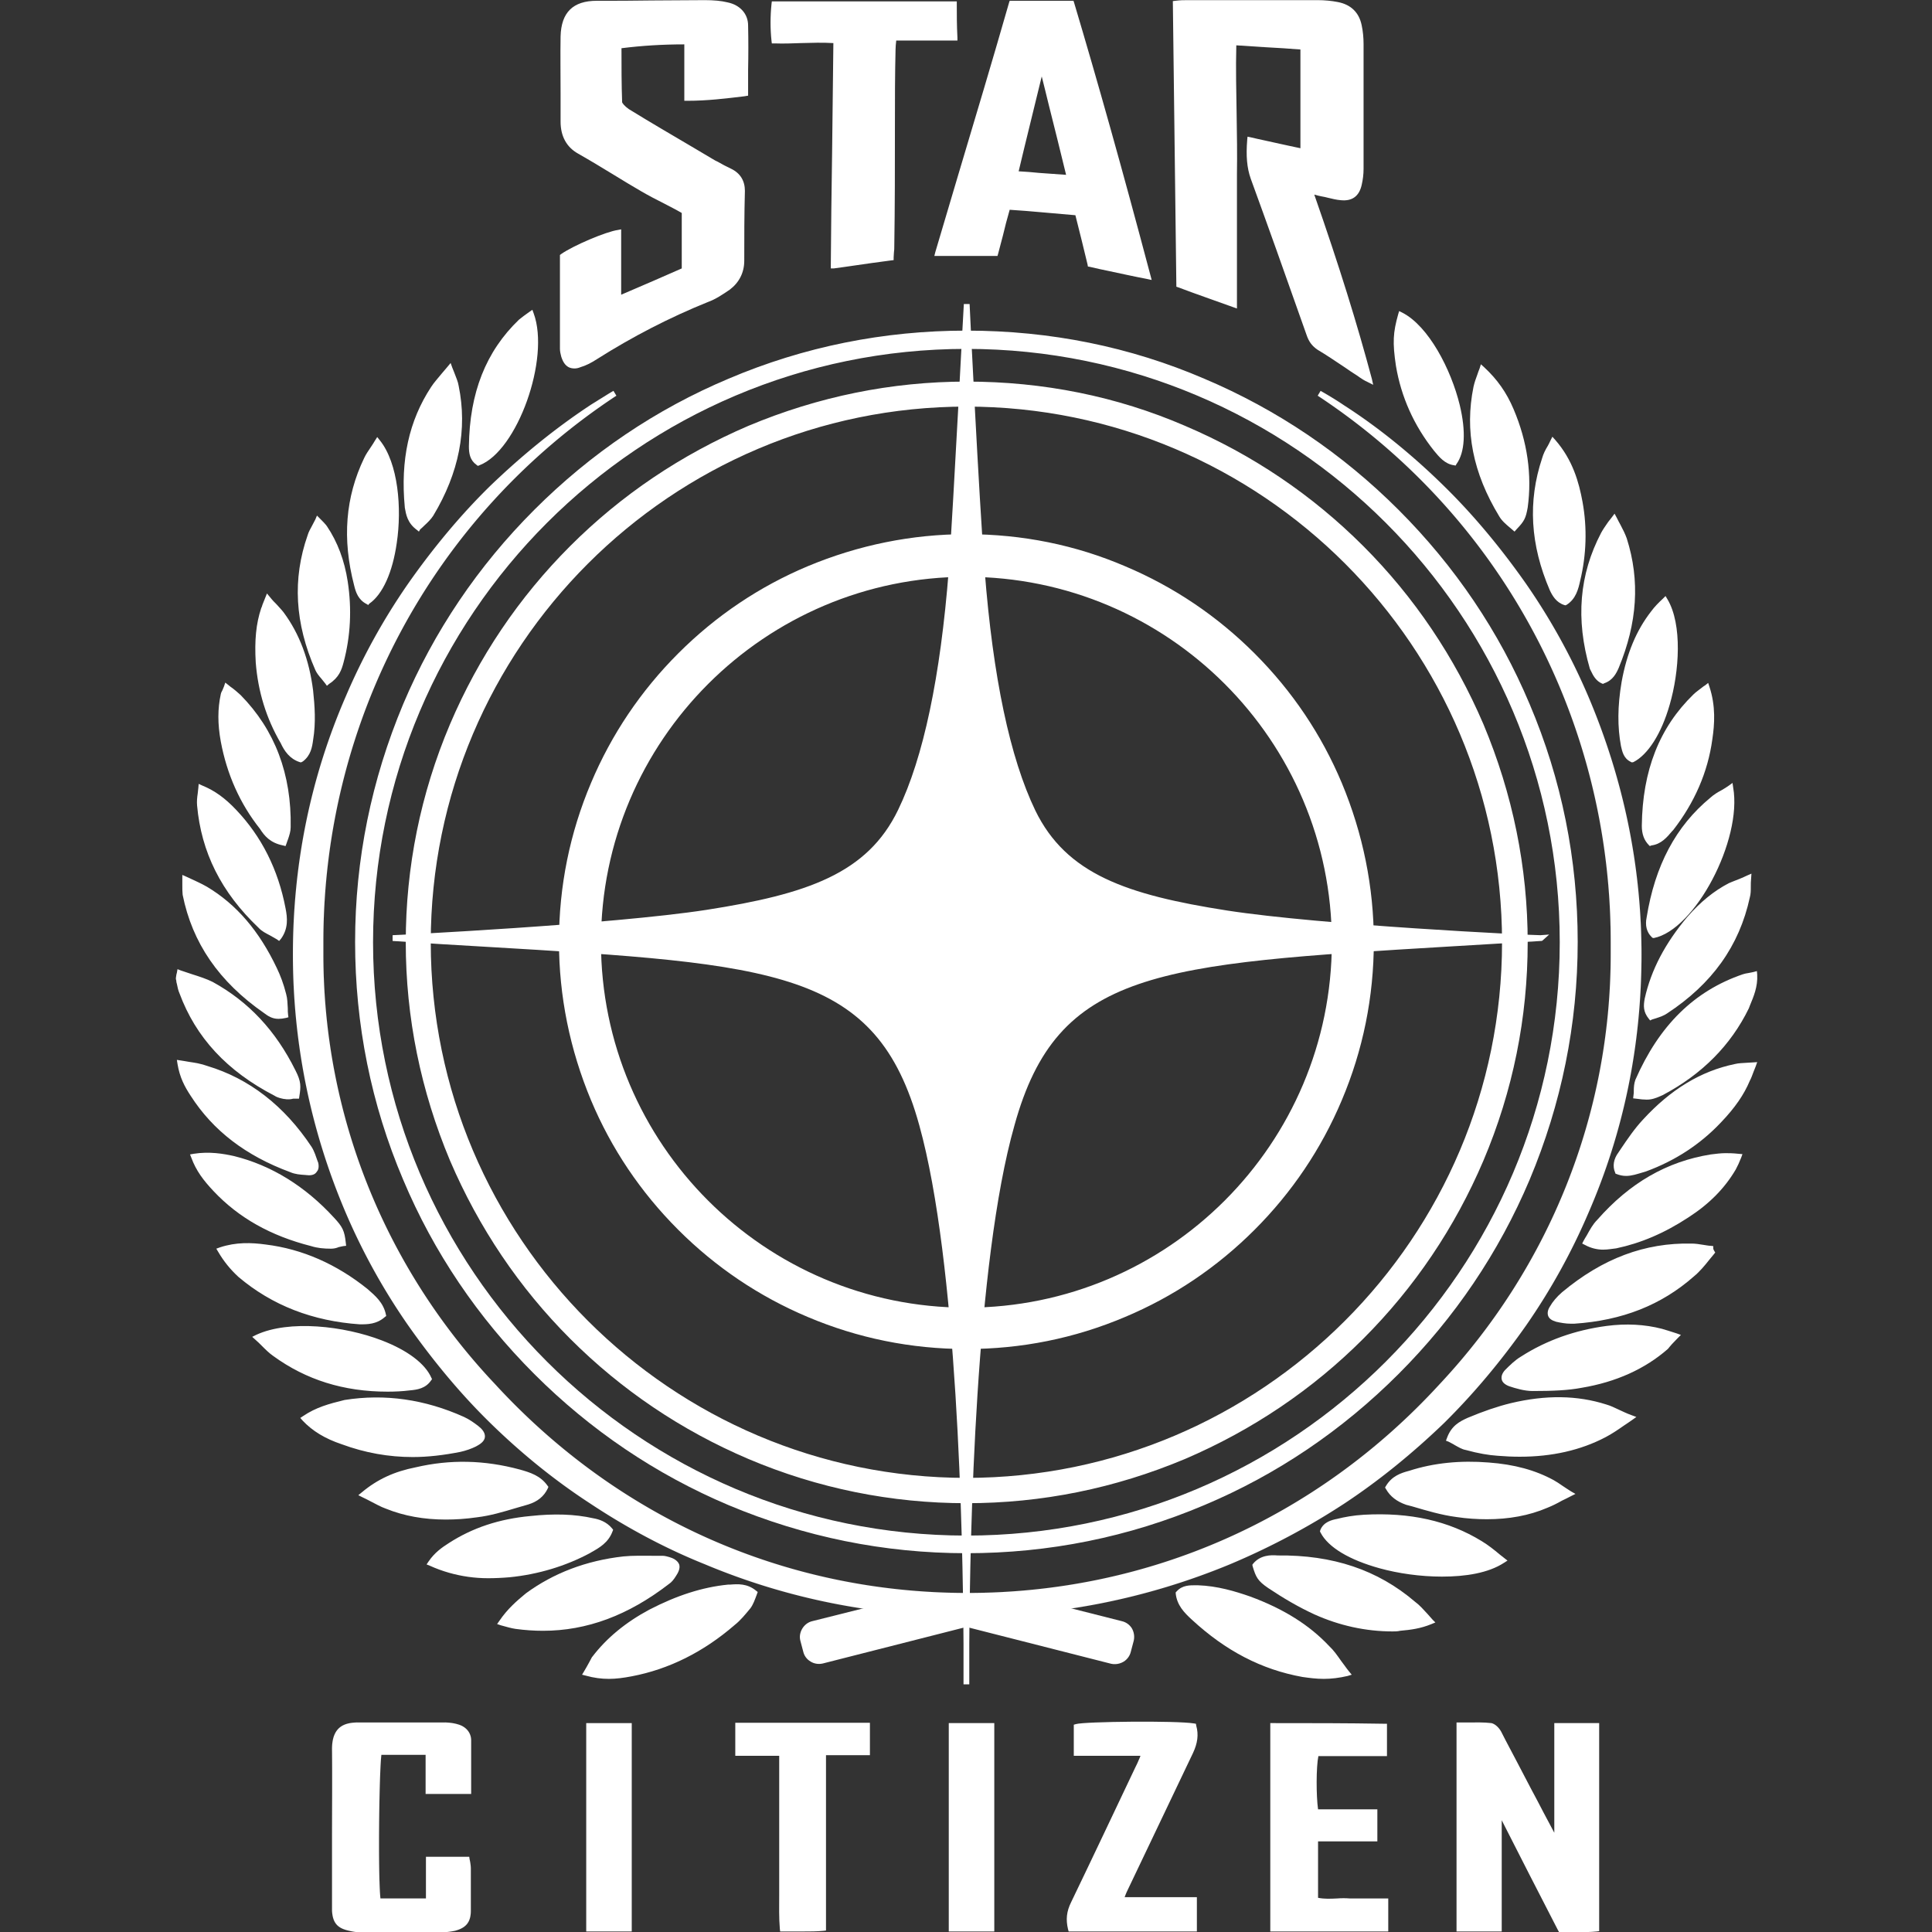 <?xml version="1.0" encoding="UTF-8" standalone="no"?>
<!-- Uploaded to: SVG Repo, www.svgrepo.com, Transformed by: SVG Repo Mixer Tools -->

<svg
   width="800px"
   height="800px"
   viewBox="0 0 1024 1024"
   fill="#ffffff"
   stroke="#ffffff"
   stroke-width="0.01"
   version="1.1"
   id="svg136"
   sodipodi:docname="star-citizen.svg"
   inkscape:version="1.4 (86a8ad7, 2024-10-11)"
   xmlns:inkscape="http://www.inkscape.org/namespaces/inkscape"
   xmlns:sodipodi="http://sodipodi.sourceforge.net/DTD/sodipodi-0.dtd"
   xmlns="http://www.w3.org/2000/svg"
   xmlns:svg="http://www.w3.org/2000/svg">
  <rect x="0" y="0" width="1024" height="1024" fill="#333333" stroke="none"/>
  <defs
     id="defs136" />
  <sodipodi:namedview
     id="namedview136"
     pagecolor="#505050"
     bordercolor="#eeeeee"
     borderopacity="1"
     inkscape:showpageshadow="0"
     inkscape:pageopacity="0"
     inkscape:pagecheckerboard="0"
     inkscape:deskcolor="#505050"
     inkscape:zoom="0.5"
     inkscape:cx="293"
     inkscape:cy="558"
     inkscape:window-width="1920"
     inkscape:window-height="1007"
     inkscape:window-x="-8"
     inkscape:window-y="-8"
     inkscape:window-maximized="1"
     inkscape:current-layer="SVGRepo_iconCarrier" />
  <g
     id="SVGRepo_bgCarrier"
     stroke-width="0" />
  <g
     id="SVGRepo_tracerCarrier"
     stroke-linecap="round"
     stroke-linejoin="round" />
  <g
     id="SVGRepo_iconCarrier">
    <style
       id="style1"> .st1{fill:#fff} </style>
    <g
       id="Icon"
       transform="matrix(1.699,0,0,1.699,-357.845,-357.739)">
      <g
         id="sc-logo-text">
        <path
           class="st1"
           d="m 617.1,258 v -32.8 c -7.2,-0.5 -14.2,-0.9 -21.8,-1.4 -0.4,13.9 0.4,27.5 0.2,41.1 v 40.7 c -5.6,-2 -11.2,-4 -17.1,-6.1 -0.4,-29 -0.7,-58.3 -1.1,-87.7 1.4,-0.2 2.5,-0.2 3.8,-0.2 h 40.5 c 2,0 4.1,0.2 6.1,0.5 3.6,0.7 5.9,2.9 6.7,6.5 0.4,1.8 0.5,3.8 0.5,5.8 v 38.9 c 0,1.6 -0.2,3.2 -0.5,4.9 -0.7,3.1 -2.5,4.3 -5.6,4 -2,-0.2 -4,-0.9 -5.9,-1.3 -1.1,-0.2 -2.2,-0.5 -3.8,-0.9 6.8,19.6 13.1,38.9 18.5,59.1 -1.4,-0.7 -2.2,-1.3 -3.1,-1.8 -4.1,-2.7 -8.3,-5.6 -12.4,-8.1 -1.6,-1.1 -2.5,-2.3 -3.1,-4.1 -5.8,-16.4 -11.5,-32.6 -17.5,-48.8 -1.3,-3.6 -1.4,-7.4 -1.1,-11.7 5.5,1 11.1,2.1 16.7,3.4 z"
           id="path59" />
        <path
           class="st1"
           d="m 639,330.6 -1.8,-0.9 c -1.1,-0.5 -1.8,-1 -2.4,-1.4 -0.2,-0.2 -0.5,-0.3 -0.7,-0.5 -1.4,-0.9 -2.8,-1.8 -4.2,-2.8 -2.7,-1.8 -5.5,-3.7 -8.2,-5.3 -1.8,-1.2 -2.8,-2.6 -3.5,-4.7 -6.9,-19.6 -12.3,-34.7 -17.4,-48.7 -1.2,-3.4 -1.5,-7.1 -1.1,-12.1 l 0.1,-1 1,0.2 c 2.9,0.7 6,1.3 9,2 2.1,0.5 4.3,0.9 6.5,1.4 V 226 c -3.6,-0.3 -7.1,-0.5 -10.7,-0.7 -3,-0.2 -6.1,-0.4 -9.3,-0.6 -0.2,7.3 0,14.6 0.1,21.6 0.1,6.1 0.2,12.4 0.1,18.5 v 42 l -1.4,-0.5 c -5.5,-2 -11.1,-3.9 -16.9,-6.1 l -0.6,-0.2 -1.1,-89.1 0.8,-0.1 c 1.5,-0.2 2.6,-0.2 3.9,-0.2 h 40.5 c 2.1,0 4.3,0.2 6.3,0.6 4.1,0.8 6.6,3.3 7.4,7.2 0.4,1.8 0.6,3.9 0.6,5.9 v 38.9 c 0,1.7 -0.2,3.4 -0.6,5.1 -0.8,3.5 -3,5.1 -6.6,4.7 -1.2,-0.1 -2.5,-0.4 -3.7,-0.7 -0.8,-0.2 -1.6,-0.4 -2.3,-0.5 -0.6,-0.1 -1.3,-0.3 -2,-0.5 -0.1,0 -0.2,0 -0.2,-0.1 7.9,22.6 13.4,40.4 18,57.6 z m -37.7,-75.1 c -0.3,4.2 0.1,7.4 1.1,10.3 5.2,14.1 10.5,29.1 17.5,48.8 0.5,1.7 1.3,2.7 2.7,3.7 2.7,1.7 5.6,3.5 8.3,5.4 1.4,0.9 2.8,1.8 4.1,2.7 0.2,0.1 0.5,0.3 0.8,0.5 0.1,0.1 0.3,0.2 0.4,0.2 -4.6,-16.8 -10.2,-34.5 -18,-56.9 l -0.5,-1.5 1.6,0.4 c 0.7,0.2 1.3,0.3 1.9,0.5 0.7,0.2 1.3,0.3 1.8,0.4 0.8,0.2 1.7,0.4 2.5,0.6 1.2,0.3 2.3,0.6 3.4,0.7 2.6,0.3 4,-0.7 4.6,-3.3 0.3,-1.5 0.5,-3.1 0.5,-4.7 v -38.9 c 0,-1.9 -0.2,-3.9 -0.5,-5.6 -0.6,-3.2 -2.6,-5.1 -6,-5.8 -1.8,-0.3 -4,-0.5 -5.9,-0.5 h -40.5 c -1,0 -1.9,0 -2.9,0.1 l 1.1,86.2 c 5.3,1.9 10.3,3.7 15.3,5.5 v -39.4 c 0.1,-6.1 0,-12.4 -0.1,-18.4 -0.1,-7.4 -0.3,-15 -0.1,-22.6 V 223 l 0.9,0.1 c 3.5,0.3 6.9,0.5 10.2,0.7 3.9,0.2 7.7,0.5 11.6,0.8 l 0.8,0.1 v 34.7 l -1.1,-0.2 c -2.5,-0.6 -5,-1.1 -7.5,-1.6 -2.6,-0.9 -5.3,-1.5 -8,-2.1 z M 443.2,239.6 c 0,-7.2 0.2,-14.2 0,-21.1 0,-3.2 -2.3,-5.6 -5.8,-6.3 -2.2,-0.5 -4.5,-0.7 -6.8,-0.7 -11.2,0 -22.3,0.2 -33.7,0.2 -7,0 -10.3,3.2 -10.4,10.3 -0.2,8.8 0,17.8 0,26.6 0,4 1.4,7.2 5,9.2 6.7,3.8 13.1,7.9 19.6,11.7 4.3,2.5 9,4.7 13.1,7 v 18.4 c -6.8,3.1 -13.5,5.9 -20.7,9 v -20.7 c -3.6,0.5 -13.7,4.9 -17.3,7.4 v 28.8 c 0,0.7 0.2,1.4 0.4,2.2 0.7,2.7 2.3,3.6 4.9,2.7 1.8,-0.5 3.4,-1.4 5,-2.5 11,-7 22.5,-13 34.6,-17.8 2.3,-0.9 4.5,-2.3 6.7,-3.8 2.7,-2 4.1,-4.9 4.1,-8.3 0,-7.2 0,-14.6 0.2,-21.8 0,-2.9 -1.3,-4.9 -3.8,-6.1 -2,-0.9 -3.8,-2 -5.8,-3.1 -8.8,-5.2 -17.5,-10.3 -26.3,-15.7 -1.1,-0.7 -2.5,-2 -2.5,-2.9 -0.2,-5.8 -0.2,-11.7 -0.2,-17.6 7.4,-0.9 14.2,-1.3 21.4,-1.3 V 241 c 6.6,0.1 12.3,-0.7 18.3,-1.4 z"
           id="path60" />
        <path
           class="st1"
           d="m 389.8,325.5 c -0.6,0 -1.2,-0.1 -1.8,-0.4 -1.1,-0.6 -1.8,-1.7 -2.3,-3.3 -0.2,-0.8 -0.4,-1.6 -0.4,-2.4 v -29.3 l 0.4,-0.3 c 3.7,-2.6 14,-7 17.7,-7.5 l 1,-0.2 v 20.4 c 7.3,-3.1 13.2,-5.7 18.9,-8.2 V 277 c -1.7,-1 -3.5,-1.9 -5.4,-2.9 -2.4,-1.2 -4.9,-2.5 -7.3,-3.9 -2.8,-1.6 -5.7,-3.4 -8.5,-5.1 -3.6,-2.2 -7.4,-4.5 -11.1,-6.6 -3.6,-2 -5.5,-5.4 -5.5,-10 v -8.8 c 0,-5.9 -0.1,-11.9 0,-17.8 0.2,-7.5 3.9,-11.1 11.3,-11.1 5.7,0 11.3,0 17,-0.1 5.6,0 11.1,-0.1 16.7,-0.1 2.7,0 5.1,0.2 7.1,0.7 3.9,0.8 6.4,3.6 6.4,7.2 0.1,4.5 0.1,9.1 0,13.9 v 8 l -1.2,0.2 c -5.9,0.7 -11.5,1.4 -17.8,1.4 h -0.9 v -17.6 c -6.9,0 -13.2,0.4 -19.6,1.2 0,5.6 0,11.3 0.2,16.8 0,0.3 0.8,1.3 2.1,2.2 6.8,4.2 13.7,8.2 20.3,12.1 l 5.9,3.5 c 0.5,0.3 1,0.6 1.5,0.8 1.4,0.8 2.7,1.5 4.2,2.2 2.9,1.4 4.3,3.8 4.3,6.9 -0.2,7.2 -0.2,14.6 -0.2,21.8 0,3.7 -1.6,6.8 -4.5,9 -2.2,1.5 -4.4,3 -6.9,3.9 -11.9,4.8 -23.5,10.8 -34.4,17.7 -2,1.3 -3.6,2.1 -5.3,2.6 -0.7,0.3 -1.3,0.4 -1.9,0.4 z m -2.6,-34.4 v 28.3 c 0,0.6 0.2,1.3 0.3,1.9 0.3,1.1 0.8,1.8 1.4,2.2 0.6,0.3 1.3,0.3 2.3,-0.1 1.5,-0.5 3,-1.2 4.8,-2.4 11,-7 22.7,-13.1 34.7,-17.9 2.3,-0.9 4.4,-2.3 6.5,-3.7 2.4,-1.8 3.7,-4.4 3.7,-7.5 0,-7.2 0,-14.6 0.2,-21.8 0,-2.5 -1,-4.2 -3.3,-5.3 -1.5,-0.7 -2.8,-1.4 -4.3,-2.2 -0.5,-0.3 -1,-0.6 -1.5,-0.8 l -6,-3.5 c -6.7,-3.9 -13.5,-8 -20.4,-12.2 -0.9,-0.6 -3,-2.1 -3,-3.6 -0.2,-5.7 -0.2,-11.8 -0.2,-17.6 v -0.8 l 0.8,-0.1 c 7.1,-0.9 13.9,-1.3 21.5,-1.3 h 0.9 v 17.6 c 5.8,-0.1 10.9,-0.7 16.4,-1.3 v -6.4 c 0,-4.8 0.1,-9.3 0,-13.8 0,-2.7 -1.9,-4.8 -5,-5.4 -1.9,-0.5 -4.1,-0.7 -6.7,-0.7 -5.6,0 -11.1,0 -16.7,0.1 -5.6,0 -11.3,0.1 -17,0.1 -6.5,0 -9.4,2.8 -9.5,9.4 -0.1,5.9 -0.1,11.9 0,17.8 v 8.9 c 0,4 1.5,6.7 4.6,8.4 3.8,2.2 7.6,4.4 11.2,6.7 l 8.4,5.1 c 2.3,1.4 4.8,2.6 7.2,3.9 2,1 4,2.1 6,3.2 l 0.5,0.3 v 19.5 l -0.5,0.2 c -6.3,2.8 -12.6,5.6 -20.7,9 l -1.3,0.5 v -21 c -3.8,0.5 -11.9,4 -15.3,6.3 z m 309.1,492.6 c -0.4,0 -0.7,0.2 -1.1,0.2 -2.5,-4.9 -5.2,-9.9 -7.7,-14.8 -3.1,-5.9 -6.1,-11.7 -9.2,-17.6 -0.5,-1.1 -1.6,-2.3 -2.5,-2.5 -3.2,-0.4 -6.5,-0.2 -9.9,-0.2 v 63.4 h 12.4 v -36 c 0.2,0 0.5,0 0.7,-0.2 6.1,12.1 12.2,24.1 18.5,36.4 3.8,0 7.4,0.2 11,-0.2 V 749 h -12.2 z"
           id="path61" />
        <path
           class="st1"
           d="M 703.2,813.3 H 697 l -0.3,-0.5 c -6,-11.6 -11.9,-23.2 -17.6,-34.4 v 34.7 H 665 v -65.2 h 3.4 c 2.6,0 5,-0.1 7.5,0.2 1.3,0.3 2.6,1.7 3.2,3 1.5,3 3.1,5.9 4.6,8.8 1.5,2.9 3.1,5.9 4.6,8.8 1.3,2.4 2.6,4.9 3.9,7.4 1.1,2.1 2.2,4.1 3.3,6.2 v -34.2 h 14 V 813 l -0.8,0.1 c -1.9,0.2 -3.7,0.2 -5.5,0.2 z m -5.1,-1.8 h 2.3 c 2.5,0 4.9,0.1 7.2,-0.1 v -61.5 h -10.4 v 34.7 h -0.9 c -0.1,0 -0.2,0 -0.3,0.1 -0.2,0.1 -0.5,0.1 -0.8,0.1 h -0.5 l -0.3,-0.5 c -1.3,-2.4 -2.6,-4.9 -3.9,-7.4 -1.3,-2.5 -2.6,-5 -3.9,-7.4 -1.5,-3 -3.1,-5.9 -4.6,-8.8 -1.5,-2.9 -3.1,-5.9 -4.6,-8.8 -0.5,-1.1 -1.4,-2 -1.9,-2.1 -2.3,-0.3 -4.6,-0.2 -7.2,-0.2 h -1.7 v 61.6 h 10.6 v -36 h 1.1 l 0.8,-0.8 0.7,1.3 c 6,11.7 12.1,23.8 18.3,35.8 z M 508.2,211.7 h -56 c -0.4,4 -0.4,7.6 0,11.3 6.7,0.2 12.8,-0.5 19.3,0 -0.2,23.6 -0.5,46.8 -0.7,70.2 6.3,-0.9 12.1,-1.8 17.8,-2.5 0,-1.3 0.2,-2.2 0.2,-3.2 0.2,-12.6 0.2,-25.2 0.2,-37.8 0,-7.9 0,-16 0.2,-23.9 0,-1.1 0.2,-2.2 0.4,-3.6 h 18.9 c -0.3,-3.8 -0.3,-7.1 -0.3,-10.5 z"
           id="path62" />
        <path
           class="st1"
           d="m 469.8,294.3 v -1 c 0.1,-11.6 0.2,-23.2 0.4,-34.8 0.1,-11.5 0.3,-23 0.4,-34.5 -3.4,-0.2 -6.7,-0.1 -10.2,0 -2.6,0.1 -5.4,0.2 -8.2,0.1 h -0.8 l -0.1,-0.8 c -0.4,-3.8 -0.4,-7.5 0,-11.5 l 0.1,-0.8 h 57.7 v 0.9 c 0,3.4 0,6.6 0.2,10.4 v 0.9 h -19.1 v 0.1 c -0.1,1 -0.2,1.8 -0.2,2.6 -0.2,7.9 -0.2,16.1 -0.2,23.9 0,12.4 0,25.2 -0.2,37.8 0,0.5 0,1 -0.1,1.6 0,0.5 -0.1,1.1 -0.1,1.7 v 0.8 l -0.8,0.1 c -4,0.5 -8,1.1 -12.2,1.7 -1.8,0.3 -3.7,0.5 -5.7,0.8 z M 466,221.9 c 1.8,0 3.7,0.1 5.5,0.2 l 0.8,0.1 v 0.8 c -0.1,11.9 -0.2,23.6 -0.4,35.4 -0.1,11.3 -0.3,22.5 -0.3,33.8 1.6,-0.2 3.1,-0.5 4.6,-0.7 3.9,-0.6 7.7,-1.1 11.4,-1.6 0,-0.4 0,-0.7 0.1,-1 0,-0.5 0.1,-0.9 0.1,-1.4 0.2,-12.6 0.2,-25.4 0.2,-37.8 0,-7.9 0,-16 0.2,-24 0,-0.9 0.1,-1.8 0.3,-2.8 l 0.2,-1.6 h 18.8 c -0.1,-3.1 -0.1,-5.8 -0.1,-8.6 H 453 c -0.3,3.3 -0.3,6.4 0,9.6 2.5,0 4.9,0 7.3,-0.1 1.9,-0.2 3.8,-0.3 5.7,-0.3 z M 344.3,790.8 v 13 h -15.8 c -0.9,-5.4 -0.5,-43.9 0.4,-46.6 h 15.5 v 12.2 h 12.4 v -15.8 c 0,-2.2 -1.4,-3.6 -3.4,-4.1 -1.3,-0.4 -2.7,-0.5 -4.1,-0.5 h -26.6 c -4.5,0 -7.4,1.3 -7.4,7.4 0.2,14.2 0,28.4 0,42.9 v 7.6 c 0.2,3.2 1.3,4.7 4.3,5.4 1.4,0.4 2.7,0.5 4.1,0.5 h 24.1 c 1.4,0 3.1,-0.2 4.5,-0.5 3.1,-0.7 4.3,-2.2 4.3,-5.4 v -13 c 0,-0.9 -0.2,-2 -0.4,-2.9 -3.8,-0.2 -7.6,-0.2 -11.9,-0.2 z"
           id="path63" />
        <path
           class="st1"
           d="m 347.7,813.4 h -24.1 c -1.4,0 -2.8,-0.2 -4.4,-0.6 -3.4,-0.8 -4.8,-2.5 -5,-6.2 v -22 c 0,-9.3 0.1,-19 0,-28.4 0,-7.3 4.2,-8.3 8.3,-8.3 h 26.6 c 1.6,0 3.1,0.2 4.4,0.6 2.5,0.7 4.1,2.6 4.1,5 v 16.7 H 343.4 V 758 h -13.8 c -0.7,5.2 -1.1,37.4 -0.3,44.8 h 14.2 v -13 H 357 l 0.1,0.7 c 0.3,1.3 0.4,2.3 0.4,3.1 v 13 c 0,3.6 -1.5,5.4 -5,6.3 -1.5,0.3 -3.2,0.5 -4.8,0.5 z m -25.2,-63.7 c -4.2,0 -6.5,1 -6.5,6.5 0.1,9.5 0.1,19.1 0,28.5 v 22 c 0.2,2.8 1,3.9 3.6,4.5 1.5,0.4 2.6,0.5 3.9,0.5 h 24.1 c 1.4,0 3,-0.2 4.3,-0.5 2.7,-0.6 3.6,-1.8 3.6,-4.5 v -13 c 0,-0.5 -0.1,-1.2 -0.2,-2 h -10.2 v 13 h -17.5 l -0.1,-0.8 c -0.9,-5.4 -0.6,-44.1 0.4,-47.1 l 0.2,-0.6 h 17 v 12.2 h 10.6 v -14.9 c 0,-2.3 -1.9,-3 -2.8,-3.3 A 16,16 0 0 0 349,749.7 Z M 607.7,749 v 63.2 h 34.9 v -8.5 h -11.2 c -3.6,-0.2 -7.2,0.5 -10.8,-0.4 V 784 h 18.5 v -8.3 h -18.4 c -0.7,-4.3 -0.7,-15.3 0.2,-18.4 h 21.2 V 749 Z"
           id="path64" />
        <path
           class="st1"
           d="m 643.6,813.1 h -36.7 v -65 h 0.9 c 11.8,0 22.9,0 34.6,0.2 h 0.9 v 10.1 h -21.4 c -0.7,3.4 -0.7,12.3 -0.1,16.6 h 18.5 v 10 h -18.5 v 17.6 c 2,0.4 3.9,0.3 6,0.2 1.3,-0.1 2.6,-0.1 3.9,0 h 12 v 10.3 z m -35,-1.8 h 33.1 v -6.7 h -10.3 c -1.3,-0.1 -2.6,0 -3.8,0 -2.3,0.1 -4.8,0.2 -7.2,-0.4 l -0.7,-0.2 v -20.9 h 18.5 v -6.5 H 620 V 776 c -0.7,-4.4 -0.7,-15.6 0.2,-18.8 l 0.2,-0.6 h 21 V 750 c -11.1,-0.2 -21.6,-0.2 -32.8,-0.2 z m -63.9,0.9 h 38.4 v -8.8 h -23 c 0.5,-1.3 0.9,-2 1.3,-2.9 6.8,-14.4 13.9,-29 20.7,-43.4 1.3,-2.7 1.6,-5.2 0.9,-7.9 -5.2,-0.9 -33.8,-0.5 -36.4,0.2 v 8.1 h 21.2 c -0.9,2 -1.4,3.4 -2.2,4.9 -6.7,14 -13.3,28.1 -20,42 -1.3,2.6 -1.6,4.9 -0.9,7.8 z"
           id="path65" />
        <path
           class="st1"
           d="m 584,813.1 h -40 l -0.2,-0.7 c -0.7,-3 -0.5,-5.5 1,-8.5 6.7,-13.9 13.4,-28.1 20,-42 0.4,-0.8 0.8,-1.6 1.2,-2.6 0.1,-0.3 0.3,-0.6 0.4,-1 h -20.8 v -9.7 l 0.7,-0.2 c 2.7,-0.8 31.4,-1.1 36.8,-0.2 l 0.6,0.1 0.1,0.6 c 0.8,2.8 0.4,5.5 -1,8.5 -3.4,7.2 -6.9,14.4 -10.3,21.6 -3.5,7.3 -6.9,14.5 -10.4,21.8 -0.2,0.5 -0.4,0.9 -0.6,1.5 0,0 0,0.1 -0.1,0.1 H 584 Z m -38.6,-1.8 h 36.7 v -7 h -23.5 l 0.5,-1.3 c 0.2,-0.6 0.4,-1 0.6,-1.4 0.2,-0.5 0.4,-0.9 0.6,-1.4 3.5,-7.3 6.9,-14.5 10.4,-21.8 3.5,-7.2 6.9,-14.5 10.3,-21.6 1.1,-2.4 1.4,-4.5 1,-6.7 -6,-0.7 -30,-0.5 -34.7,0.1 v 6.5 H 569 l -0.6,1.3 c -0.4,0.8 -0.7,1.6 -1,2.2 -0.4,1 -0.8,1.8 -1.2,2.7 -6.5,13.8 -13.3,28.1 -20,41.9 -0.9,2.2 -1.2,4.2 -0.8,6.5 z m -77.9,-54 h 13.7 V 749 H 441 v 8.5 h 13.7 v 41 c 0,4.5 -0.2,9 0.2,13.7 4.5,0 8.5,0.2 12.6,-0.2 z"
           id="path66" />
        <path
           class="st1"
           d="M 461.3,813.1 H 454 l -0.1,-0.8 c -0.3,-3.6 -0.2,-7 -0.2,-10.4 V 758.3 H 440 V 748 h 42 v 10.1 h -13.7 v 54.7 l -0.8,0.1 c -2.1,0.2 -4.1,0.2 -6.2,0.2 z m -5.6,-1.8 h 2.5 c 2.9,0 5.6,0.1 8.3,-0.1 v -54.8 h 13.7 v -6.5 h -38.4 v 6.7 h 13.7 V 802 c 0,2.9 0,6.1 0.2,9.3 z M 394.4,749 v 63.2 h 12.4 V 749 Z"
           id="path67" />
        <path
           class="st1"
           d="m 407.7,813.1 h -14.2 v -65 h 14.2 z m -12.4,-1.8 h 10.6 V 749.9 H 395.3 Z M 519.9,749 h -12.4 v 63.2 h 12.4 z"
           id="path68" />
        <path
           class="st1"
           d="m 520.8,813.1 h -14.2 v -65 h 14.2 z m -12.5,-1.8 H 519 v -61.4 h -10.6 v 61.4 z m 36.6,-599.6 h -18.5 c -7.6,25.9 -15.3,51.7 -23,77.8 h 17.8 c 1.3,-4.7 2.3,-9.4 3.8,-14.4 7.4,0.5 14.6,1.3 22,1.8 l 4,16 c 5.9,1.3 11.5,2.5 17.8,3.8 -7.9,-29.2 -15.6,-57.3 -23.9,-85 z m -17.7,53.1 c 2.7,-11 5.4,-21.8 7.9,-32.4 h 0.9 c 2.7,11 5.4,22.1 8.3,33.7 -6.1,-0.4 -11.5,-0.9 -17.1,-1.3 z"
           id="path69" />
        <path
           class="st1"
           d="m 569.9,297.9 -1.4,-0.3 c -4.2,-0.8 -8.2,-1.7 -12,-2.5 -1.9,-0.4 -3.9,-0.8 -5.9,-1.3 l -0.6,-0.1 -0.1,-0.6 c -1.2,-4.9 -2.4,-10 -3.8,-15.4 -3.5,-0.3 -6.9,-0.6 -10.3,-0.9 -3.4,-0.3 -6.8,-0.6 -10.2,-0.8 -0.8,2.8 -1.5,5.4 -2.1,8 l -1.5,5.7 -0.2,0.7 h -19.7 l 0.3,-1.2 c 2.4,-8.2 4.9,-16.4 7.3,-24.6 5.2,-17.4 10.6,-35.4 15.7,-53.2 l 0.2,-0.6 h 19.9 l 0.2,0.6 c 7.4,24.8 15,51.8 23.8,85 z M 544.2,212.6 H 527 c -5.1,17.6 -10.4,35.4 -15.6,52.6 -2.3,7.8 -4.6,15.6 -7,23.4 h 15.9 c 0.4,-1.7 0.9,-3.3 1.3,-5 0.7,-2.8 1.5,-5.7 2.3,-8.8 l 0.2,-0.7 0.7,0.1 c 3.7,0.3 7.3,0.6 11,0.9 3.6,0.3 7.3,0.6 11,0.9 h 0.6 l 0.2,0.6 c 1.4,5.4 2.6,10.5 3.8,15.5 1.8,0.4 3.6,0.8 5.3,1.1 m -11.2,-26.1 -1.2,-0.1 c -3.4,-0.2 -6.5,-0.5 -9.6,-0.7 l -7.5,-0.6 -1.1,-0.1 2.3,-9.2 c 2.1,-8.4 4,-16.3 5.9,-24.2 l 0.2,-0.7 h 2.3 l 0.2,0.7 c 0.9,3.5 1.7,7.1 2.6,10.7 1.8,7.5 3.7,15.2 5.7,23 z M 528.4,264 c 2.2,0.1 4.3,0.3 6.4,0.5 2.7,0.2 5.4,0.4 8.4,0.6 -1.8,-7.4 -3.6,-14.7 -5.4,-21.8 -0.7,-3 -1.5,-6 -2.2,-8.9 -1.8,7.4 -3.6,14.7 -5.5,22.5 z"
           id="path70" />
      </g>
      <g
         id="sc-logo-chevrons">
        <g
           id="sc-logo-chevron-pair-18">
          <path
             class="st1"
             d="m 393.6,732.4 c 4.7,1.3 8.6,1.3 13.9,0.2 12.1,-2.3 22.5,-7.9 31.7,-15.8 1.8,-1.4 3.2,-3.2 4.7,-5 0.9,-1.3 1.4,-2.9 2,-4.3 -2.7,-2.2 -5.4,-1.8 -8.1,-1.6 -8.6,0.9 -16.6,3.8 -24.1,7.7 -6.8,3.6 -12.8,8.3 -17.5,14.4 -0.9,1.5 -1.7,3 -2.6,4.4 z"
             id="path71" />
          <path
             class="st1"
             d="m 400.6,734.3 c -2.4,0 -4.7,-0.3 -7.2,-1 l -1.2,-0.3 0.6,-1 c 0.6,-1 1.1,-1.9 1.7,-3 0.3,-0.5 0.5,-1 0.8,-1.5 l 0.1,-0.1 c 4.5,-5.9 10.5,-10.8 17.8,-14.7 8.5,-4.4 16.5,-7 24.5,-7.8 h 0.6 c 2.5,-0.2 5.4,-0.4 8.2,1.9 l 0.5,0.4 -0.4,1.1 c -0.5,1.3 -1,2.8 -1.9,4 -1.5,1.8 -3,3.7 -4.9,5.2 -9.7,8.4 -20.5,13.8 -32.1,16 -2.6,0.5 -4.9,0.8 -7.1,0.8 z m -5.6,-2.5 c 4,0.9 7.5,0.9 12.3,-0.1 11.3,-2.2 21.8,-7.4 31.3,-15.6 1.8,-1.4 3.2,-3.2 4.6,-4.9 0.7,-0.9 1.1,-2.2 1.6,-3.4 -2.1,-1.4 -4.2,-1.2 -6.4,-1.1 h -0.5 c -7.7,0.8 -15.5,3.3 -23.8,7.6 -7.1,3.7 -12.7,8.4 -17.1,14.1 -0.3,0.5 -0.5,1 -0.8,1.4 -0.4,0.7 -0.8,1.4 -1.2,2 z m 183.4,-24.2 c 0.4,3.4 2.5,5.6 4.7,7.6 9.7,9 20.9,15.3 34,17.6 4.3,0.7 8.6,1.1 13.7,-0.4 -2.3,-2.9 -4,-5.6 -6.1,-7.7 -6.7,-7.2 -15.1,-11.9 -24.3,-15.3 -5.2,-1.8 -10.4,-3.2 -16,-3.4 -2.1,-0.1 -4.4,-0.2 -6,1.6 z"
             id="path72" />
          <path
             class="st1"
             d="m 623.6,734.3 c -2.4,0 -4.6,-0.3 -6.7,-0.6 -12.7,-2.3 -23.9,-8.1 -34.5,-17.9 -2.4,-2.2 -4.6,-4.5 -5,-8.1 v -0.4 l 0.3,-0.3 c 1.8,-2 4.2,-1.9 6.1,-1.9 h 0.5 c 6.1,0.2 11.7,1.9 16.3,3.5 10.6,3.9 18.6,9 24.7,15.5 1.4,1.3 2.5,2.9 3.7,4.6 0.8,1 1.5,2.1 2.4,3.2 l 0.9,1.1 -1.3,0.4 c -2.6,0.6 -5,0.9 -7.4,0.9 z m -44.3,-26.4 c 0.4,2.8 2.2,4.6 4.3,6.6 10.3,9.5 21.3,15.2 33.6,17.4 4.1,0.7 7.8,1 12,0 -0.6,-0.7 -1.1,-1.5 -1.6,-2.2 -1.2,-1.6 -2.3,-3.1 -3.6,-4.4 -5.9,-6.3 -13.7,-11.3 -24,-15.1 -4.5,-1.6 -9.9,-3.2 -15.7,-3.4 h -0.5 c -1.6,0 -3.3,0 -4.5,1.1 z"
             id="path73" />
        </g>
        <g
           id="sc-logo-chevron-pair-17">
          <path
             class="st1"
             d="m 602.3,698.9 c 0.9,3.1 1.3,4.1 4.5,6.3 4.5,3.1 9.2,5.8 14.2,8.1 8.3,3.8 17.1,5.6 26.3,5.2 3.1,-0.2 6.1,-0.5 9.5,-2 -2,-2.2 -3.4,-4.1 -5.4,-5.6 -12.2,-10.4 -26.6,-14.4 -42.3,-14.2 -2.3,-0.1 -5,0.1 -6.8,2.2 z"
             id="path74" />
          <path
             class="st1"
             d="m 645.1,719.5 c -8.4,0 -16.6,-1.8 -24.4,-5.3 -5,-2.3 -9.6,-5 -14.4,-8.2 -3.4,-2.3 -3.9,-3.5 -4.9,-6.8 l -0.1,-0.5 0.3,-0.4 c 2.2,-2.6 5.4,-2.7 7.6,-2.5 17.2,-0.2 31.2,4.5 42.8,14.4 1.5,1.1 2.7,2.5 4,3.9 0.5,0.6 1,1.1 1.5,1.7 l 0.9,0.9 -1.2,0.5 c -3.4,1.4 -6.4,1.8 -9.8,2.1 -0.8,0.2 -1.6,0.2 -2.3,0.2 z m -41.8,-20.3 c 0.8,2.5 1.1,3.4 4,5.3 4.6,3.2 9.2,5.8 14.1,8 8.2,3.8 16.9,5.5 25.9,5.1 2.9,-0.2 5.4,-0.5 8,-1.4 -0.2,-0.3 -0.5,-0.5 -0.7,-0.8 -1.3,-1.5 -2.4,-2.7 -3.7,-3.7 -11.1,-9.5 -24.4,-14.1 -40.8,-14.1 h -1 c -2.7,-0.1 -4.5,0.3 -5.8,1.6 z m -236.1,17.6 c 1.8,0.5 3.1,0.9 4.3,1.1 17.8,2.5 33.3,-3.1 47.2,-13.9 0.7,-0.5 1.4,-1.4 2,-2.3 1.6,-2.3 1.3,-3.6 -1.6,-4.5 -0.5,-0.2 -1.3,-0.4 -1.8,-0.4 -4,0 -8.1,-0.2 -12.1,0.2 -11,1.3 -21.1,4.9 -29.9,11.3 -3.1,2.5 -5.8,5 -8.1,8.5 z"
             id="path75" />
          <path
             class="st1"
             d="m 380,719.3 c -2.8,0 -5.7,-0.2 -8.6,-0.6 -1.3,-0.2 -2.7,-0.6 -4.5,-1.1 l -1.2,-0.4 0.7,-1 c 2.5,-3.7 5.5,-6.3 8.3,-8.6 8.6,-6.3 18.8,-10.2 30.4,-11.5 3,-0.3 6.2,-0.2 9.2,-0.2 h 3 c 0.8,0 1.7,0.3 2.1,0.4 1.1,0.3 2.6,1 3.1,2.3 0.4,1.3 -0.4,2.7 -1,3.6 -0.6,1 -1.4,2 -2.2,2.5 -12.7,9.8 -25.6,14.6 -39.3,14.6 z m -11.4,-3.1 c 1.1,0.3 2.1,0.6 3,0.7 16.5,2.3 31.7,-2.1 46.5,-13.7 0.6,-0.4 1.2,-1.2 1.8,-2.1 0.8,-1.2 0.9,-1.8 0.8,-2 -0.1,-0.3 -0.5,-0.7 -1.9,-1.1 -0.6,-0.2 -1.2,-0.3 -1.5,-0.3 h -3 c -3,0 -6.1,-0.1 -9,0.2 -11.2,1.3 -21.1,5 -29.4,11.2 -2.5,1.9 -5,4.1 -7.3,7.1 z"
             id="path76" />
        </g>
        <g
           id="sc-logo-chevron-pair-16">
          <path
             class="st1"
             d="m 679.4,697.5 c -2.5,-2 -4.7,-3.8 -7,-5.2 -11.2,-6.8 -23.4,-8.8 -36.2,-8.1 -2.7,0.2 -5.6,0.5 -8.3,1.3 -1.8,0.4 -3.8,0.9 -4.5,2.9 6.3,11.6 41.6,17.7 56,9.1 z"
             id="path77" />
          <path
             class="st1"
             d="m 660.5,702.4 c -6.8,0 -13.7,-1 -19.5,-2.6 -9.4,-2.6 -16,-6.5 -18.4,-11.1 l -0.2,-0.4 0.1,-0.4 c 1,-2.6 3.7,-3.2 5.2,-3.5 2.4,-0.6 5.1,-1.1 8.4,-1.3 14.4,-0.8 26.4,1.9 36.7,8.2 2,1.2 3.9,2.7 5.8,4.3 l 2.3,1.8 -1.1,0.7 c -4.9,3.2 -12,4.3 -19.3,4.3 z m -36.1,-14.2 c 2.4,3.9 8.6,7.5 17.1,9.9 11.4,3.1 27.2,3.8 36.2,-0.8 l -0.2,-0.2 c -2,-1.6 -3.8,-3 -5.7,-4.1 -10,-6.2 -21.7,-8.8 -35.7,-8 -3.1,0.2 -5.8,0.6 -8.1,1.2 -1.7,0.5 -3,0.9 -3.6,2 z m -223.6,-0.3 c -1.4,-1.8 -3.4,-2.5 -5.4,-2.9 -6.3,-1.4 -12.8,-1.4 -19.3,-0.7 -9,0.9 -17.5,3.4 -25,8.3 -2.2,1.4 -4.3,2.9 -6.1,5.6 2.2,0.9 4,1.6 5.9,2.2 6.1,1.8 12.2,2 18.5,1.3 8.6,-0.9 16.9,-3.2 24.7,-7.4 2.6,-1.5 5.5,-2.9 6.7,-6.4 z"
             id="path78" />
          <path
             class="st1"
             d="m 362.9,702.9 c -4.3,0 -8.3,-0.6 -12.2,-1.7 -2.1,-0.6 -4,-1.3 -6,-2.2 l -1,-0.4 0.6,-0.9 c 1.9,-2.8 4.2,-4.4 6.4,-5.8 7.3,-4.7 15.6,-7.5 25.4,-8.4 7.4,-0.8 13.8,-0.6 19.6,0.7 1.7,0.3 4.1,1 5.9,3.2 l 0.3,0.4 -0.2,0.5 c -1.3,3.5 -4.1,5.1 -6.6,6.5 l -0.5,0.3 c -7.5,4 -16,6.6 -25,7.5 -2.3,0.2 -4.6,0.3 -6.7,0.3 z m -16.5,-5.1 c 1.6,0.7 3.2,1.2 4.8,1.7 5.5,1.6 11.3,2 18.2,1.2 8.8,-0.9 17,-3.4 24.3,-7.3 l 0.5,-0.3 c 2.2,-1.2 4.4,-2.5 5.6,-5.1 -1.1,-1.1 -2.5,-1.8 -4.5,-2.2 -5.6,-1.3 -11.8,-1.5 -19,-0.7 -9.5,1 -17.6,3.6 -24.6,8.1 -1.9,1.4 -3.7,2.6 -5.3,4.6 z"
             id="path79" />
        </g>
        <g
           id="sc-logo-chevron-pair-15">
          <path
             class="st1"
             d="m 643.7,674.6 c 1.4,2.5 3.6,3.8 5.8,4.5 5,1.4 10.3,3.1 15.5,3.8 9.5,1.4 19.1,0.9 28.1,-2.7 2.3,-0.9 4.3,-2.2 7.2,-3.6 -2.3,-1.4 -3.8,-2.5 -5.4,-3.4 -6.3,-3.4 -13,-4.9 -20,-5.4 -8.3,-0.7 -16.6,0 -24.5,2.5 -2.5,0.7 -5,1.6 -6.7,4.3 z"
             id="path80" />
          <path
             class="st1"
             d="m 674.5,684.5 c -3.1,0 -6.3,-0.2 -9.6,-0.7 -4.6,-0.6 -9.3,-2 -13.7,-3.3 l -1.9,-0.5 c -2.9,-1 -5,-2.6 -6.3,-4.9 l -0.3,-0.5 0.3,-0.5 c 1.8,-3 4.5,-4 7.2,-4.7 7.7,-2.5 16.1,-3.3 24.8,-2.6 8.1,0.6 14.6,2.4 20.3,5.5 0.9,0.5 1.8,1.1 2.8,1.8 0.8,0.5 1.6,1.1 2.6,1.7 l 1.4,0.8 -1.4,0.7 c -1,0.5 -1.9,1 -2.8,1.4 -1.6,0.9 -3,1.6 -4.5,2.2 -5.8,2.5 -12.2,3.6 -18.9,3.6 z m -29.7,-9.9 c 1.1,1.7 2.7,2.9 5,3.6 l 1.8,0.5 c 4.4,1.3 9,2.6 13.5,3.2 10.1,1.5 19.4,0.6 27.6,-2.6 1.5,-0.6 2.8,-1.3 4.3,-2.1 0.4,-0.2 0.9,-0.5 1.4,-0.7 -0.5,-0.3 -0.9,-0.6 -1.3,-0.9 -1,-0.6 -1.8,-1.2 -2.7,-1.7 -5.5,-3 -11.8,-4.7 -19.6,-5.3 -8.5,-0.7 -16.6,0.1 -24.1,2.5 -2.3,0.7 -4.4,1.5 -5.9,3.5 z M 324,676.8 c 2.9,1.4 5,2.7 7.4,3.6 9,3.6 18.4,4 27.7,2.7 5.4,-0.7 10.6,-2.5 15.8,-4 2.3,-0.7 4.3,-2 5.6,-4.5 -2,-2.9 -5,-3.8 -8.1,-4.7 -10.6,-2.9 -21.2,-3.2 -32,-0.7 -5.8,1.1 -11.2,3.3 -16.4,7.6 z"
             id="path81" />
          <path
             class="st1"
             d="m 349.7,684.6 c -6.8,0 -13,-1.1 -18.7,-3.4 -1.7,-0.6 -3.2,-1.5 -5,-2.4 -0.8,-0.4 -1.5,-0.8 -2.4,-1.2 l -1.2,-0.6 1.1,-0.9 c 4.9,-4.1 10.2,-6.5 16.8,-7.8 10.7,-2.5 21.4,-2.3 32.5,0.7 3.2,0.9 6.4,1.9 8.6,5 l 0.3,0.4 -0.2,0.5 c -1.2,2.5 -3.2,4.1 -6.1,5 -1.3,0.4 -2.5,0.7 -3.8,1.1 -4,1.2 -8,2.4 -12.2,2.9 -3.5,0.5 -6.6,0.7 -9.7,0.7 z m -24.1,-8 1.2,0.6 c 1.8,0.9 3.3,1.7 4.9,2.3 8,3.2 16.9,4.1 27.3,2.6 4,-0.5 8.1,-1.7 11.9,-2.9 1.3,-0.4 2.5,-0.7 3.8,-1.1 2.2,-0.7 3.7,-1.8 4.8,-3.6 -1.8,-2.3 -4.5,-3.1 -7.3,-3.9 -10.8,-2.9 -21.1,-3.2 -31.6,-0.7 -5.8,1.3 -10.6,3.4 -15,6.7 z"
             id="path82" />
        </g>
        <g
           id="sc-logo-chevron-pair-14">
          <path
             class="st1"
             d="m 663,659.5 c 2,0.9 3.4,2.2 5.2,2.5 3.2,0.9 6.5,1.6 9.7,1.8 11.5,1.1 22.9,-0.4 33.3,-5.8 2.5,-1.3 4.9,-3.1 8.1,-5.2 -3.2,-1.3 -5.4,-2.5 -7.7,-3.2 -9.7,-3.1 -19.6,-2.7 -29.3,-0.4 -4.5,1.1 -9,2.7 -13.3,4.5 -2.6,1.1 -4.7,2.4 -6,5.8 z"
             id="path83" />
          <path
             class="st1"
             d="m 684.8,665 c -2.3,0 -4.6,-0.1 -7,-0.3 -2.8,-0.2 -5.9,-0.7 -9.9,-1.8 -1.2,-0.2 -2.3,-0.9 -3.4,-1.5 -0.6,-0.4 -1.3,-0.7 -2,-1.1 l -0.8,-0.3 0.3,-0.8 c 1.4,-3.9 4,-5.2 6.4,-6.3 5,-2.1 9.4,-3.6 13.5,-4.6 10.9,-2.6 20.7,-2.5 29.8,0.4 1.4,0.4 2.6,1 4.1,1.7 1.1,0.5 2.3,1.1 3.7,1.6 l 1.6,0.6 -1.4,1 c -0.9,0.6 -1.7,1.2 -2.5,1.7 -2,1.4 -3.8,2.6 -5.7,3.6 -7.8,4.1 -16.8,6.1 -26.7,6.1 z m -20.6,-5.9 c 0.5,0.3 0.9,0.5 1.4,0.8 1,0.6 1.9,1.1 2.9,1.3 3.9,1.1 6.9,1.6 9.6,1.8 12.3,1.2 23.4,-0.8 32.8,-5.7 1.8,-0.9 3.5,-2.1 5.5,-3.4 0.4,-0.3 0.8,-0.5 1.2,-0.8 -0.8,-0.3 -1.6,-0.7 -2.2,-1 -1.4,-0.6 -2.6,-1.2 -3.9,-1.6 -8.8,-2.8 -18.3,-2.9 -28.9,-0.3 -4,0.9 -8.3,2.4 -13.2,4.5 -2.2,0.8 -4,1.7 -5.2,4.4 z M 305.6,653 c 3.4,3.6 7.6,5.8 11.9,7.2 11.9,4.3 23.9,5 36.4,2.3 1.6,-0.4 3.2,-0.9 4.7,-1.6 2.9,-1.4 3.1,-2.9 0.5,-4.9 -1.3,-1.1 -2.7,-2 -4.1,-2.7 -11.7,-5.2 -23.9,-7.2 -36.7,-5.2 -4.6,1.1 -8.7,2.2 -12.7,4.9 z"
             id="path84" />
          <path
             class="st1"
             d="m 339.4,665.1 c -7.5,0 -14.9,-1.3 -22.2,-4 -5.1,-1.7 -9.1,-4.1 -12.2,-7.4 l -0.7,-0.8 0.9,-0.6 c 4,-2.7 8,-3.8 12.9,-5 12.6,-2 25.1,-0.2 37.3,5.3 1.7,0.8 3.1,1.8 4.4,2.8 0.9,0.7 2.2,1.9 2.1,3.4 -0.1,1.5 -1.7,2.4 -2.8,3 -1.4,0.7 -3.1,1.3 -4.9,1.7 -5.1,1 -10,1.6 -14.8,1.6 z M 307,653.2 c 2.8,2.7 6.3,4.7 10.7,6.2 11.7,4.3 23.5,5 35.9,2.3 1.6,-0.4 3.2,-0.9 4.5,-1.5 1.6,-0.8 1.8,-1.3 1.8,-1.5 0,-0.2 -0.1,-0.8 -1.4,-1.8 -1.1,-1 -2.5,-1.8 -4,-2.6 -11.9,-5.3 -24,-7 -36.2,-5.1 -4.2,0.9 -7.8,1.8 -11.3,4 z"
             id="path85" />
        </g>
        <g
           id="sc-logo-chevron-pair-13">
          <path
             class="st1"
             d="m 290.8,627.8 c 2.2,2 3.8,3.8 5.6,5 12.6,9.2 26.8,11.9 42,10.6 2.2,-0.2 4.5,-0.5 5.9,-2.7 -5,-11.8 -38,-20.1 -53.5,-12.9 z"
             id="path86" />
          <path
             class="st1"
             d="m 331.5,644.7 c -13.7,0 -25.4,-3.7 -35.6,-11.1 -1.3,-0.9 -2.4,-2 -3.7,-3.3 -0.6,-0.6 -1.2,-1.2 -1.9,-1.8 l -1,-0.9 1.2,-0.6 c 10.3,-4.8 27.5,-2.8 39.2,1.7 8.1,3.1 13.6,7.3 15.5,11.7 l 0.2,0.4 -0.3,0.4 c -1.7,2.5 -4.3,2.9 -6.6,3.1 -2.4,0.3 -4.7,0.4 -7,0.4 z m -39,-16.6 c 0.3,0.3 0.6,0.6 1,0.9 1.3,1.2 2.4,2.3 3.5,3.1 11.5,8.4 25.1,11.8 41.4,10.5 1.8,-0.2 3.7,-0.4 5,-1.9 -1.9,-3.7 -7,-7.5 -14.3,-10.3 -11,-4.2 -26.7,-6.2 -36.6,-2.3 z m 440.9,-0.7 c -2.2,-0.7 -3.2,-1.1 -4.5,-1.4 -5.6,-1.4 -11.3,-1.6 -16.9,-0.9 -9.5,1.3 -18.4,4.3 -26.3,9.4 -1.8,1.1 -3.4,2.7 -4.9,4.1 -1.4,1.6 -1.1,2.9 0.9,3.6 2.2,0.7 4.7,1.4 7,1.4 5,0 10.3,-0.2 15.1,-0.9 9.7,-1.6 18.9,-5.2 26.5,-11.9 0.8,-0.8 1.7,-1.9 3.1,-3.4 z"
             id="path87" />
          <path
             class="st1"
             d="m 688.7,644.5 c -2.5,0 -5.2,-0.8 -7.3,-1.5 -1.3,-0.5 -2.1,-1.2 -2.3,-2.1 -0.2,-0.9 0.1,-1.9 1,-2.9 1.5,-1.5 3.2,-3.2 5.1,-4.3 7.8,-5 16.8,-8.2 26.6,-9.5 6.1,-0.8 11.9,-0.5 17.3,0.9 1.3,0.4 2.4,0.7 4.5,1.4 l 1.4,0.5 -1,1 c -1.4,1.4 -2.3,2.4 -3,3.3 l -0.1,0.1 c -7.1,6.2 -16.1,10.3 -26.9,12.1 -4.2,0.8 -9,1 -15.3,1 z m 29.6,-18.9 c -2,0 -4.1,0.1 -6.2,0.4 -9.6,1.3 -18.3,4.4 -25.9,9.2 -1.7,1 -3.3,2.6 -4.7,4 -0.4,0.5 -0.7,1 -0.6,1.3 0.1,0.3 0.5,0.6 1.2,0.8 1.9,0.6 4.5,1.4 6.7,1.4 6.1,0 10.9,-0.3 15,-0.9 10.4,-1.7 19.1,-5.6 25.9,-11.6 0.6,-0.7 1.2,-1.5 2.1,-2.4 -1.3,-0.4 -2.2,-0.7 -3.1,-1 -3.3,-0.8 -6.8,-1.2 -10.4,-1.2 z"
             id="path88" />
        </g>
        <g
           id="sc-logo-chevron-pair-12">
          <path
             class="st1"
             d="m 330.1,620.8 c -0.7,-3.4 -3.1,-5.4 -5.4,-7.4 -9.2,-7.4 -19.6,-12.2 -31.3,-13.7 -4.5,-0.5 -9,-0.7 -13.9,0.9 1.8,3.1 3.8,5.4 6.1,7.6 10.8,9.2 23.4,13.7 37.3,14.6 2.3,0 4.8,0 7.2,-2 z"
             id="path89" />
          <path
             class="st1"
             d="m 322.9,623.7 c -14.7,-1 -27.4,-5.9 -37.9,-14.8 -2.6,-2.4 -4.6,-4.9 -6.3,-7.8 l -0.6,-1 1.1,-0.4 c 5.1,-1.7 9.9,-1.5 14.3,-0.9 11.4,1.4 22.1,6.1 31.8,13.9 2.4,2.1 4.9,4.2 5.7,7.9 l 0.1,0.5 -0.4,0.3 c -2.6,2.3 -5.4,2.3 -7.8,2.3 z m -42,-22.6 c 1.5,2.4 3.2,4.4 5.4,6.4 10.1,8.6 22.5,13.4 36.7,14.3 2,0 4.2,0 6.1,-1.4 -0.8,-2.8 -2.8,-4.5 -5,-6.3 -9.4,-7.6 -19.8,-12.1 -30.9,-13.5 -3.8,-0.4 -7.9,-0.7 -12.3,0.5 z m 463.7,0.1 c -0.2,-0.4 -0.4,-0.7 -0.4,-1.1 -2,-0.2 -4,-0.7 -5.9,-0.7 -15.3,-0.4 -28.3,5.4 -39.8,14.9 -1.4,1.3 -2.7,2.7 -3.6,4.3 -1.1,1.8 -0.5,2.9 1.4,3.4 1.6,0.4 3.6,0.7 5.2,0.5 13.9,-0.9 26.3,-5.2 36.9,-14.6 2.2,-1.7 4.2,-4.4 6.2,-6.7 z"
             id="path90" />
          <path
             class="st1"
             d="m 700.6,623.5 c -1.5,0 -3.2,-0.3 -4.5,-0.6 -1.4,-0.4 -2.2,-1 -2.5,-1.8 -0.3,-0.8 -0.2,-1.8 0.5,-2.9 0.9,-1.6 2.2,-3.1 3.8,-4.5 12.7,-10.6 25.9,-15.5 40.4,-15.2 1.2,0 2.5,0.2 3.7,0.4 0.8,0.1 1.6,0.3 2.3,0.3 l 0.8,0.1 v 0.8 c 0,0.1 0.1,0.4 0.3,0.7 l 0.3,0.5 -0.4,0.5 c -0.5,0.6 -1,1.2 -1.4,1.7 -1.5,1.9 -3.1,3.8 -4.8,5.2 -10.2,9 -22.4,13.8 -37.4,14.8 z m 36.3,-23.3 c -13.5,0 -25.9,4.8 -37.9,14.8 -1.5,1.3 -2.6,2.6 -3.4,4.1 -0.4,0.6 -0.5,1.1 -0.4,1.4 0.1,0.3 0.6,0.6 1.3,0.7 1.3,0.3 3.4,0.7 4.9,0.5 14.6,-1 26.5,-5.6 36.4,-14.4 1.6,-1.3 3.1,-3.2 4.6,-5 0.4,-0.4 0.7,-0.9 1.1,-1.3 v -0.1 l -1.8,-0.3 c -1.2,-0.2 -2.3,-0.4 -3.4,-0.4 z"
             id="path91" />
        </g>
        <g
           id="sc-logo-chevron-pair-11">
          <path
             class="st1"
             d="m 271.2,571.4 c 1.4,4.1 4,7.2 6.7,10.1 8.3,8.8 18.5,14 30.1,16.9 2,0.5 4,0.7 5.9,0.7 1.3,0 2.5,-0.5 3.8,-0.7 -0.4,-3.6 -0.9,-4.7 -3.4,-7.4 -8.5,-9.2 -18.5,-15.8 -30.8,-18.9 -3.8,-0.8 -7.8,-1.4 -12.3,-0.7 z"
             id="path92" />
          <path
             class="st1"
             d="m 313.9,600.1 c -2.3,0 -4.3,-0.2 -6.2,-0.8 -12.6,-3.2 -22.6,-8.8 -30.5,-17.2 -3.1,-3.3 -5.4,-6.3 -6.9,-10.4 l -0.4,-1 1.1,-0.2 c 5,-0.8 9.4,0 12.6,0.7 11.7,2.9 22.2,9.4 31.2,19.2 2.7,2.9 3.3,4.1 3.7,7.9 l 0.1,0.9 -0.9,0.1 c -0.5,0.1 -0.9,0.2 -1.4,0.3 -0.7,0.3 -1.5,0.5 -2.4,0.5 z m -41.4,-27.9 c 1.3,3.3 3.4,5.9 6.1,8.7 7.6,8.1 17.3,13.6 29.6,16.7 1.7,0.5 3.6,0.7 5.7,0.7 0.6,0 1.3,-0.2 2,-0.4 0.2,-0.1 0.5,-0.1 0.7,-0.2 -0.3,-2.7 -0.9,-3.7 -3.1,-6 -8.9,-9.7 -18.8,-15.8 -30.3,-18.6 -2.8,-0.7 -6.5,-1.4 -10.7,-0.9 z m 433,25.9 c 3.4,2 6.5,1.4 9.2,0.9 8.1,-1.6 15.5,-5 22.3,-9.5 5.8,-3.8 10.8,-8.5 14.4,-14.6 0.5,-1.1 1.1,-2.2 1.6,-3.6 -1.8,-0.2 -2.9,-0.2 -4,-0.2 -1.4,0 -3.1,0.2 -4.5,0.4 -14.2,2.3 -25.6,9.5 -34.9,20.2 -1.8,1.7 -2.7,3.9 -4.1,6.4 z"
             id="path93" />
          <path
             class="st1"
             d="m 710.7,600.4 c -1.7,0 -3.7,-0.4 -5.7,-1.5 l -0.8,-0.4 0.4,-0.8 c 0.3,-0.6 0.7,-1.2 1,-1.7 1,-1.8 1.9,-3.5 3.3,-4.9 10.1,-11.5 21.7,-18.2 35.4,-20.4 1.6,-0.2 3.2,-0.4 4.6,-0.4 1.1,0 2.2,0 4.1,0.2 l 1.2,0.1 -0.4,1.1 c -0.6,1.5 -1.1,2.6 -1.7,3.7 -3.4,5.8 -8.2,10.7 -14.7,14.9 -7.6,5 -15,8.1 -22.6,9.7 -1.1,0.1 -2.5,0.4 -4.1,0.4 z m -4,-2.7 c 2.9,1.4 5.6,0.8 7.8,0.4 7.4,-1.5 14.6,-4.6 22,-9.4 6.3,-4.1 10.9,-8.8 14.1,-14.3 0.4,-0.7 0.7,-1.5 1.1,-2.4 -1.1,-0.1 -1.9,-0.1 -2.7,-0.1 -1.4,0 -2.9,0.2 -4.4,0.4 -13.3,2.2 -24.5,8.7 -34.4,19.9 -1.3,1.3 -2.1,2.8 -3.1,4.6 0,0.3 -0.2,0.6 -0.4,0.9 z"
             id="path94" />
        </g>
        <g
           id="sc-logo-chevron-pair-10">
          <path
             class="st1"
             d="m 266.9,542.5 c 0.7,4.1 2.2,6.8 4,9.5 7.4,11.3 18,18.7 30.6,23.4 1.8,0.7 3.8,0.7 5.6,0.9 1.6,0 2.3,-0.9 2,-2.5 -0.5,-1.6 -1.1,-3.4 -2,-4.9 -7.9,-11.9 -18.4,-20.7 -32,-24.8 -2.6,-0.9 -5.1,-1.1 -8.2,-1.6 z"
             id="path95" />
          <path
             class="st1"
             d="m 307,577.2 c -0.5,0 -0.8,-0.1 -1.2,-0.1 -1.5,-0.1 -3.1,-0.2 -4.7,-0.9 -13.8,-5.1 -24,-12.9 -31,-23.8 -1.9,-2.9 -3.4,-5.7 -4.1,-9.9 l -0.2,-1.3 1.3,0.2 c 0.8,0.1 1.7,0.3 2.4,0.4 2,0.3 3.9,0.6 5.8,1.3 13,3.9 24,12.4 32.5,25.2 0.9,1.4 1.4,3.1 1.9,4.5 l 0.2,0.5 c 0.3,1.4 0,2.3 -0.4,2.7 -0.4,0.7 -1.1,1.2 -2.5,1.2 z m -39,-33.6 c 0.7,3.2 2,5.5 3.6,7.9 6.8,10.5 16.7,18.1 30.2,23.1 1.3,0.5 2.8,0.6 4.2,0.7 0.4,0 0.8,0.1 1.2,0.1 0.4,0 0.8,-0.1 0.9,-0.3 0.2,-0.2 0.2,-0.6 0.1,-1.1 l -0.2,-0.5 c -0.5,-1.4 -1,-2.9 -1.7,-4.1 -8.3,-12.4 -18.9,-20.6 -31.5,-24.5 -1.8,-0.6 -3.5,-0.9 -5.5,-1.2 -0.5,0 -0.9,-0.1 -1.3,-0.1 z m 489.3,-0.8 c -2.2,0.2 -3.8,0.2 -5.4,0.5 -11.3,2.3 -20.5,8.6 -28.3,17.1 -2.9,3.1 -5.2,6.7 -7.6,10.1 -1.1,1.4 -1.8,3.4 -0.9,5.4 3.1,1.3 5.8,0 8.5,-0.9 8.8,-3.2 16.6,-8.3 23,-15.1 3.6,-3.8 6.8,-7.9 8.8,-12.8 0.9,-1.2 1.2,-2.5 1.9,-4.3 z"
             id="path96" />
          <path
             class="st1"
             d="m 717.9,577.4 c -1,0 -2,-0.2 -3,-0.6 l -0.3,-0.1 -0.1,-0.3 c -0.9,-2 -0.5,-4.3 1,-6.3 l 0.8,-1.2 c 2.1,-3.1 4.2,-6.2 6.8,-9 8.7,-9.5 18.1,-15.2 28.7,-17.4 1.2,-0.3 2.4,-0.3 3.8,-0.4 0.5,0 1.1,-0.1 1.7,-0.1 l 1.5,-0.1 -0.5,1.4 -0.6,1.5 c -0.4,1 -0.7,2 -1.2,2.9 -1.8,4.3 -4.6,8.4 -9,13 -6.5,6.9 -14.4,12 -23.4,15.3 -0.3,0.1 -0.7,0.2 -1,0.3 -1.7,0.5 -3.4,1.1 -5.2,1.1 z m -2,-2.2 c 2.2,0.8 4.3,0.1 6.5,-0.7 0.3,-0.1 0.7,-0.2 1,-0.3 8.7,-3.2 16.4,-8.2 22.7,-14.9 4.2,-4.4 7,-8.4 8.6,-12.5 l 0.1,-0.1 c 0.5,-0.8 0.8,-1.6 1.2,-2.7 0,-0.1 0.1,-0.1 0.1,-0.2 h -0.3 c -1.3,0.1 -2.4,0.2 -3.5,0.4 -10.3,2.1 -19.4,7.6 -27.8,16.8 -2.5,2.7 -4.6,5.8 -6.6,8.8 l -0.8,1.2 c -0.9,0.9 -1.8,2.5 -1.2,4.2 z"
             id="path97" />
        </g>
        <g
           id="sc-logo-chevron-pair-9">
          <path
             class="st1"
             d="m 266.4,514.2 c -0.2,1.3 -0.4,1.6 -0.2,2 0.4,1.4 0.5,2.7 1.1,4 5.4,14.6 15.8,24.5 29.3,31.5 0.9,0.5 2,0.7 2.9,0.9 1.1,0.2 2.2,0 3.2,0 0.5,-3.1 0.5,-4.3 -1.1,-7.6 -5.8,-11.5 -13.9,-20.9 -25.4,-27.2 -3,-1.4 -6.4,-2.3 -9.8,-3.6 z"
             id="path98" />
          <path
             class="st1"
             d="m 300.6,553.5 c -0.4,0 -0.8,0 -1.2,-0.1 h -0.2 c -0.9,-0.2 -2,-0.4 -2.9,-1 -14.9,-7.7 -24.6,-18.2 -29.7,-32 -0.4,-0.9 -0.6,-1.9 -0.8,-2.9 -0.1,-0.3 -0.2,-0.7 -0.2,-1.1 -0.2,-0.5 -0.1,-0.9 0,-1.5 0,-0.2 0.1,-0.5 0.2,-0.9 l 0.2,-1.1 1,0.4 3.6,1.2 c 2.2,0.7 4.4,1.4 6.4,2.4 11.1,6.1 19.6,15.1 25.8,27.6 1.8,3.5 1.7,5 1.2,8.1 l -0.1,0.7 h -1.8 c -0.8,0.2 -1.2,0.2 -1.5,0.2 z m -33.5,-38.1 c 0,0.2 -0.1,0.4 -0.1,0.4 v 0.1 l 0.3,1.2 c 0.2,1 0.4,1.8 0.8,2.6 5,13.4 14.4,23.5 28.9,31.1 0.7,0.4 1.6,0.6 2.4,0.8 h 0.2 c 0.6,0.1 1.2,0.1 1.9,0 h 0.4 c 0.4,-2.4 0.2,-3.6 -1.1,-6.3 -6.1,-12.2 -14.3,-20.9 -25,-26.8 -1.9,-0.9 -4,-1.6 -6.1,-2.3 -0.9,-0.2 -1.8,-0.5 -2.6,-0.8 z m 490.8,-0.8 c -1.4,0.4 -2.3,0.4 -3.2,0.7 -16,5.6 -26.3,17.1 -32.9,32.4 -0.5,1.4 -0.4,3.1 -0.5,4.7 3.6,0.5 4.5,0.5 7.7,-1.1 11.5,-6.1 20.7,-14.8 26.5,-26.6 1.1,-3.1 2.6,-6.2 2.4,-10.1 z"
             id="path99" />
          <path
             class="st1"
             d="m 724.3,553.6 c -0.9,0 -1.9,-0.1 -3.3,-0.3 l -0.9,-0.1 0.1,-0.9 c 0.1,-0.5 0.1,-1 0.1,-1.5 0,-1.1 0.1,-2.3 0.5,-3.4 7.4,-16.9 18.3,-27.7 33.5,-32.9 0.6,-0.2 1.1,-0.3 1.8,-0.4 0.4,-0.1 0.9,-0.2 1.5,-0.3 l 1.1,-0.3 0.1,1.1 c 0.2,3.8 -1.1,6.8 -2.3,9.7 l -0.3,0.8 c -5.6,11.5 -14.6,20.6 -26.9,27.1 -2.2,1 -3.4,1.4 -5,1.4 z m -2.2,-2 c 2.8,0.4 3.6,0.3 6.4,-1.1 11.9,-6.3 20.7,-15.2 26.1,-26.2 l 0.3,-0.7 c 1,-2.4 2,-4.9 2.1,-7.9 -0.2,0 -0.4,0.1 -0.5,0.1 -0.6,0.1 -1,0.2 -1.5,0.3 -14.7,5.1 -25.3,15.6 -32.5,31.9 -0.3,0.8 -0.3,1.7 -0.4,2.7 z"
             id="path100" />
        </g>
        <g
           id="sc-logo-chevron-pair-8">
          <path
             class="st1"
             d="m 299.7,527.2 c -0.2,-2.2 0,-4.3 -0.5,-6.3 -0.7,-2.7 -1.6,-5.4 -2.9,-7.9 -4.9,-10.3 -11.5,-19.1 -21.4,-25 -2,-1.1 -4,-2 -6.3,-3.1 0,2 -0.2,3.4 0,4.7 3.1,15.7 12.1,27.4 25,36.4 1.4,1 3,2.1 6.1,1.2 z"
             id="path101" />
          <path
             class="st1"
             d="m 297.5,528.4 c -2,0 -3.3,-0.9 -4.5,-1.8 -14.1,-9.8 -22.4,-21.9 -25.4,-36.9 -0.1,-0.9 -0.1,-1.9 -0.1,-2.9 v -3.3 l 1.8,0.8 c 2.1,1 4,1.8 5.9,2.9 9.2,5.5 16.3,13.8 21.8,25.4 1.1,2.3 2.1,4.9 2.9,8.1 0.4,1.4 0.4,2.9 0.5,4.4 0,0.7 0,1.4 0.1,2.1 l 0.1,0.7 -0.7,0.2 c -0.9,0.2 -1.7,0.3 -2.4,0.3 z m -28.1,-42.2 v 0.6 c 0,1 -0.1,1.8 0,2.6 2.8,14.5 10.9,26.2 24.6,35.8 1.3,1 2.5,1.7 4.7,1.3 0,-0.5 0,-1 -0.1,-1.4 0,-1.4 -0.1,-2.7 -0.4,-3.9 -0.8,-3.1 -1.7,-5.6 -2.8,-7.8 -5.4,-11.3 -12.2,-19.4 -21.1,-24.7 -1.5,-0.9 -3.1,-1.6 -4.9,-2.5 z m 456.3,41.7 c 1.4,-0.5 3.2,-0.9 4.5,-1.8 13.1,-8.6 22,-20.2 25.4,-35.6 0.4,-1.6 0.2,-3.4 0.4,-5.8 -2.3,1.1 -4,1.6 -5.6,2.3 -4.9,2.5 -9,6.1 -12.6,10.3 -6.3,7.4 -11,15.5 -13.1,25 -0.5,2 -0.7,3.6 1,5.6 z"
             id="path102" />
          <path
             class="st1"
             d="m 725.4,528.9 -0.4,-0.5 c -1.8,-2.2 -1.7,-4.1 -1.3,-6.3 2,-9 6.4,-17.3 13.3,-25.5 4.1,-4.7 8.3,-8.1 12.9,-10.5 0.7,-0.3 1.4,-0.6 2.2,-0.9 1,-0.4 2.1,-0.8 3.5,-1.5 l 1.4,-0.6 -0.1,1.5 c -0.1,0.9 -0.1,1.7 -0.1,2.5 0,1.3 0,2.3 -0.3,3.4 -3.3,15.2 -11.8,27 -25.8,36.2 -1,0.7 -2.2,1.1 -3.4,1.5 -0.4,0.1 -0.9,0.3 -1.3,0.4 z m 29.5,-42.8 c -0.8,0.3 -1.5,0.6 -2.2,0.9 -0.7,0.3 -1.4,0.5 -2,0.8 -4.4,2.3 -8.4,5.5 -12.3,10 -6.7,7.9 -11,16 -12.9,24.6 -0.3,1.7 -0.4,2.9 0.5,4.3 0.2,-0.1 0.5,-0.2 0.7,-0.2 1.1,-0.3 2.1,-0.7 2.9,-1.2 13.6,-8.9 21.8,-20.4 25,-35.1 0.2,-0.9 0.2,-1.9 0.2,-3.1 0.1,-0.3 0.1,-0.6 0.1,-1 z"
             id="path103" />
        </g>
        <g
           id="sc-logo-chevron-pair-7">
          <path
             class="st1"
             d="m 273.4,456.4 c -0.2,2.2 -0.5,3.8 -0.4,5.4 1.3,15.1 8.1,27.4 18.9,37.6 1.4,1.4 3.6,2.2 5.6,3.4 2.2,-3.1 1.8,-6.1 1.3,-8.8 -2.2,-11.5 -7,-21.8 -15.1,-30.2 -2.9,-3.1 -6,-5.6 -10.3,-7.4 z"
             id="path104" />
          <path
             class="st1"
             d="m 297.7,504.1 -0.7,-0.5 -2.1,-1.2 c -1.3,-0.7 -2.6,-1.3 -3.6,-2.4 -11.7,-11.1 -17.9,-23.6 -19.2,-38.2 -0.1,-1.2 0,-2.4 0.2,-3.7 0.1,-0.6 0.1,-1.2 0.2,-1.8 l 0.1,-1.2 1.1,0.5 c 3.9,1.6 7.1,3.9 10.6,7.6 7.9,8.3 13.1,18.6 15.4,30.7 0.6,3 0.9,6.3 -1.4,9.5 z m -23.6,-46.4 c 0,0.2 -0.1,0.4 -0.1,0.7 -0.1,1.2 -0.3,2.3 -0.2,3.3 1.2,14.2 7.3,26.3 18.6,37.1 0.8,0.8 2,1.4 3.2,2 0.5,0.3 1,0.5 1.5,0.8 1.5,-2.5 1.1,-5.1 0.7,-7.4 -2.2,-11.8 -7.2,-21.8 -14.9,-29.8 -2.9,-3.1 -5.6,-5.2 -8.8,-6.7 z m 476.4,-1.5 c -2.2,1.4 -4.1,2.3 -5.8,3.8 -11.5,9.5 -17.3,22.3 -19.6,36.9 -0.4,1.8 -0.2,3.8 1.3,5.2 12.2,-2.3 27,-29.9 24.1,-45.9 z"
             id="path105" />
          <path
             class="st1"
             d="m 726.1,503.1 -0.3,-0.3 c -1.5,-1.5 -2,-3.6 -1.5,-6 2.6,-16.2 9.1,-28.5 19.9,-37.4 1.1,-1 2.3,-1.7 3.6,-2.4 0.7,-0.4 1.5,-0.9 2.2,-1.4 l 1.1,-0.8 0.2,1.4 c 2.9,16.4 -11.9,44.5 -24.8,47 z m 23.7,-45.4 c -0.4,0.2 -0.8,0.5 -1.1,0.7 -1.3,0.8 -2.4,1.4 -3.3,2.3 -10.5,8.7 -16.8,20.6 -19.3,36.4 -0.2,1.2 -0.3,2.8 0.7,4.1 11.4,-2.9 24.7,-28.2 23,-43.5 z"
             id="path106" />
        </g>
        <g
           id="sc-logo-chevron-pair-6">
          <path
             class="st1"
             d="m 299.1,473.5 c 0.5,-1.8 1.3,-3.2 1.3,-4.9 0.4,-15.5 -4.3,-29.3 -15.3,-40.5 -1.1,-1.1 -2.3,-2 -3.8,-3.1 -0.4,1.1 -0.7,1.6 -0.9,2.3 -1.1,4.9 -0.9,9.5 0,14.4 1.8,9.9 5.8,18.9 12.1,26.8 1.4,2.3 3,4.3 6.6,5 z"
             id="path107" />
          <path
             class="st1"
             d="m 299.7,474.5 -0.8,-0.2 c -4,-0.8 -5.8,-3 -7.2,-5.2 -6.2,-7.8 -10.3,-17 -12.2,-27.2 -1,-5.5 -1,-10.2 0,-14.8 0.1,-0.5 0.3,-0.8 0.5,-1.2 0.1,-0.3 0.3,-0.7 0.5,-1.2 l 0.4,-1.2 1.5,1.2 c 1.3,0.9 2.3,1.8 3.3,2.7 10.7,10.9 15.9,24.7 15.6,41.2 0,1.3 -0.4,2.5 -0.8,3.7 -0.2,0.4 -0.3,0.9 -0.5,1.4 z m -18,-48 c 0,0.1 -0.1,0.1 -0.1,0.2 -0.2,0.4 -0.3,0.6 -0.4,0.9 -1,4.3 -1,8.8 0,14 1.8,9.9 5.8,18.8 11.9,26.4 1.3,1.9 2.6,3.6 5.4,4.4 0.1,-0.2 0.2,-0.5 0.2,-0.7 0.4,-1.1 0.7,-2.1 0.7,-3.1 0.4,-15.9 -4.7,-29.4 -15,-39.9 -0.8,-0.7 -1.7,-1.4 -2.7,-2.2 z m 461.2,-1.4 c -1.4,1.1 -2.5,1.8 -3.4,2.7 -11.3,11 -15.7,24.8 -15.8,40.3 0,1.8 0.4,3.8 2,5.4 2.9,-0.4 4.5,-2.5 6.1,-4.5 6.5,-8.3 10.6,-17.6 12.1,-27.9 0.7,-5.2 0.8,-10.4 -1,-16 z"
             id="path108" />
          <path
             class="st1"
             d="m 725.3,474.5 -0.3,-0.3 c -1.5,-1.5 -2.2,-3.5 -2.2,-6 0.2,-17.3 5.5,-30.7 16.1,-41 0.7,-0.7 1.6,-1.3 2.6,-2.1 0.3,-0.2 0.6,-0.5 1,-0.7 l 1,-0.8 0.4,1.2 c 2,6.1 1.6,11.7 0.9,16.4 -1.4,10.3 -5.6,19.8 -12.2,28.3 l -0.3,0.3 c -1.6,1.9 -3.4,4.1 -6.5,4.5 z m 17.1,-47.9 c -0.9,0.7 -1.7,1.2 -2.3,1.9 -10.3,10 -15.4,23 -15.6,39.7 0,1.9 0.5,3.3 1.4,4.4 2.1,-0.4 3.4,-2.1 4.8,-3.8 l 0.3,-0.3 c 6.5,-8.3 10.5,-17.5 11.9,-27.5 0.6,-4.2 1,-9.1 -0.5,-14.4 z"
             id="path109" />
        </g>
        <g
           id="sc-logo-chevron-pair-5">
          <path
             class="st1"
             d="m 304.3,447.4 c 2.2,-1.6 2.5,-3.8 2.9,-6.1 0.9,-5 0.5,-10.1 0,-15.1 -1.1,-8.6 -3.8,-16.9 -9,-23.9 -1.3,-1.6 -2.7,-2.9 -4.1,-4.7 -0.5,1.4 -0.9,2.2 -1.3,3.1 -1.8,5.4 -2,11 -1.6,16.6 0.7,8.8 3.2,17.1 7.7,24.8 1.1,2.1 2.6,4.4 5.4,5.3 z"
             id="path110" />
          <path
             class="st1"
             d="m 304.5,448.4 -0.4,-0.1 c -3.1,-1 -4.8,-3.5 -5.9,-5.9 -4.5,-7.7 -7.1,-16.1 -7.8,-25.2 -0.4,-6.9 0.1,-12.1 1.7,-16.9 0.2,-0.4 0.3,-0.7 0.4,-1.1 0.2,-0.5 0.5,-1.2 0.8,-2 l 0.6,-1.5 1,1.2 c 0.7,0.9 1.4,1.6 2.1,2.3 0.7,0.8 1.4,1.5 2.1,2.4 4.9,6.6 8,14.8 9.2,24.4 0.5,4.7 0.9,10 0,15.4 -0.3,2.2 -0.7,4.8 -3.2,6.7 z m -10.1,-49.2 c -0.1,0.3 -0.2,0.5 -0.3,0.7 -0.1,0.3 -0.3,0.6 -0.4,1 -1.5,4.5 -2,9.5 -1.6,16.2 0.7,8.8 3.3,17 7.6,24.5 1,2 2.2,4 4.4,4.8 1.6,-1.4 1.9,-3.2 2.2,-5.2 0.9,-5.1 0.5,-10.4 0,-14.9 -1.2,-9.3 -4.1,-17.2 -8.8,-23.5 -0.6,-0.8 -1.3,-1.5 -2,-2.2 -0.3,-0.5 -0.7,-0.9 -1.1,-1.4 z M 730,397.9 c -1.3,1.3 -2.5,2.5 -3.6,4 -4.9,6.3 -7.6,13.7 -9,21.6 -1.1,6.5 -1.4,13.1 -0.2,19.6 0.4,1.8 0.7,3.4 2.5,4.3 11.2,-5.6 17.7,-37.3 10.3,-49.5 z"
             id="path111" />
          <path
             class="st1"
             d="m 719.7,448.4 -0.4,-0.2 c -2.2,-1.1 -2.6,-3.2 -3,-4.9 -1.1,-5.9 -1.1,-12.4 0.2,-20 1.6,-8.9 4.6,-16.1 9.2,-22 1.1,-1.5 2.4,-2.8 3.7,-4 l 0.8,-0.8 0.6,1 c 4.7,7.9 3.7,22.6 0.7,32.9 -2.6,9.1 -6.8,15.6 -11.3,17.9 z m 10.1,-49 c -1,1 -1.9,1.9 -2.7,3 -4.4,5.7 -7.3,12.6 -8.8,21.2 -1.2,7.3 -1.3,13.6 -0.2,19.3 0.3,1.7 0.6,2.8 1.7,3.5 4,-2.3 7.6,-8.3 10,-16.6 3.3,-11.6 3.3,-23.8 0,-30.4 z"
             id="path112" />
        </g>
        <g
           id="sc-logo-chevron-pair-4">
          <path
             class="st1"
             d="m 312.8,423.3 c 2.9,-1.8 3.6,-4 4.1,-6.1 2.2,-8.3 2.5,-16.6 1.3,-24.8 -0.9,-6.1 -2.9,-11.9 -6.3,-16.9 -0.5,-0.7 -1.3,-1.4 -2.2,-2.3 -0.9,2 -1.8,3.2 -2.3,4.9 -5,14.2 -3.6,27.9 2.3,41.4 0.6,1.1 2,2.3 3.1,3.8 z"
             id="path113" />
          <path
             class="st1"
             d="m 312.6,424.5 -0.5,-0.7 -1.2,-1.5 c -0.8,-0.9 -1.5,-1.8 -1.9,-2.7 -6.4,-14.6 -7.2,-28.4 -2.4,-42.1 0.3,-1 0.8,-1.9 1.3,-2.8 0.3,-0.6 0.7,-1.3 1.1,-2.1 l 0.5,-1.2 0.9,0.9 c 0.9,0.9 1.7,1.7 2.2,2.4 3.3,4.9 5.5,10.7 6.5,17.3 1.3,8.5 0.9,17 -1.3,25.2 -0.6,2.3 -1.4,4.7 -4.5,6.7 z M 310,374.6 c -0.2,0.4 -0.4,0.7 -0.5,1 -0.5,0.9 -0.9,1.7 -1.2,2.6 -4.7,13.2 -3.9,26.6 2.3,40.8 0.3,0.7 0.9,1.4 1.6,2.2 0.3,0.3 0.5,0.6 0.8,0.9 2,-1.5 2.6,-3.2 3.1,-5.1 2.1,-8 2.5,-16.2 1.2,-24.5 -0.9,-6.3 -3,-11.9 -6.2,-16.6 -0.2,-0.4 -0.6,-0.8 -1.1,-1.3 z m 400.7,48.3 c 2.2,-0.7 3.2,-2.5 4,-4.3 5.4,-13 6.8,-26.1 2.5,-39.8 -0.7,-2 -1.8,-3.8 -3.1,-6.3 -1.4,2 -2.5,3.2 -3.2,4.7 -7,13.5 -7.6,27.4 -3.4,41.8 0.7,1.4 1.4,3.2 3.2,3.9 z"
             id="path114" />
          <path
             class="st1"
             d="m 710.7,423.9 -0.3,-0.1 c -1.9,-0.8 -2.8,-2.5 -3.5,-4 l -0.3,-0.6 c -4.5,-15.5 -3.3,-29.4 3.5,-42.4 0.6,-1.1 1.3,-2.1 2.2,-3.4 0.3,-0.4 0.7,-0.9 1.1,-1.4 l 0.9,-1.2 0.7,1.3 c 0.4,0.8 0.7,1.4 1.1,2.1 0.8,1.5 1.5,2.9 2,4.3 4.2,13.2 3.3,26.4 -2.5,40.4 -0.7,1.6 -1.8,3.9 -4.5,4.8 z m -2.4,-5.3 0.2,0.4 c 0.6,1.2 1.2,2.4 2.3,2.9 1.3,-0.6 2.3,-1.7 3.1,-3.7 5.7,-13.7 6.5,-26.5 2.5,-39.2 -0.5,-1.3 -1.1,-2.6 -1.9,-4 -0.1,-0.3 -0.3,-0.5 -0.4,-0.8 -0.1,0.1 -0.1,0.2 -0.2,0.3 -0.9,1.2 -1.6,2.1 -2.1,3.1 -6.7,12.6 -7.8,26 -3.5,41 z"
             id="path115" />
        </g>
        <g
           id="sc-logo-chevron-pair-3">
          <path
             class="st1"
             d="m 672.9,325.9 c -0.7,2.2 -1.4,3.8 -1.8,5.6 -2.9,14.4 0.5,27.5 7.9,39.8 0.9,1.4 2.5,2.7 4,4 2.3,-2.5 2.7,-3.2 3.2,-6.3 1.4,-10.4 -0.2,-20.5 -4.3,-30.2 -2,-4.8 -4.7,-9 -9,-12.9 z"
             id="path116" />
          <path
             class="st1"
             d="m 683.1,376.4 -1.4,-1.2 c -1.3,-1.1 -2.6,-2.2 -3.4,-3.6 -8.2,-13.5 -10.8,-26.7 -8,-40.4 0.3,-1.3 0.7,-2.5 1.2,-3.8 0.2,-0.6 0.4,-1.2 0.7,-1.9 l 0.4,-1.3 1,0.9 c 4.1,3.8 7,7.9 9.2,13.1 4.3,10.1 5.8,20.5 4.4,30.7 -0.6,3.3 -1,4.2 -3.5,6.8 z m -9.8,-48.9 c -0.1,0.2 -0.1,0.4 -0.2,0.6 -0.5,1.3 -0.9,2.4 -1.1,3.6 -2.6,13.2 -0.1,26 7.8,39.2 0.7,1.1 1.9,2.1 3.1,3.1 h 0.1 c 1.7,-1.9 2,-2.6 2.4,-5.2 1.4,-9.9 -0.1,-19.9 -4.3,-29.7 -1.9,-4.6 -4.4,-8.3 -7.8,-11.6 z m -332,47.7 c 1.4,-1.4 3.1,-2.7 4,-4.1 7.4,-12.2 10.6,-25.6 7.7,-39.8 -0.4,-1.6 -1.1,-3.2 -2,-5.6 -2,2.3 -3.8,4.1 -5,6.1 -7.4,11.2 -9.4,23.8 -8.1,36.9 0.3,2.2 0.7,4.5 3.4,6.5 z"
             id="path117" />
          <path
             class="st1"
             d="m 341.3,376.4 -0.6,-0.5 c -3,-2.2 -3.4,-4.8 -3.8,-7 v -0.1 c -1.4,-14.7 1.3,-27 8.2,-37.5 0.9,-1.4 2.1,-2.7 3.4,-4.3 0.5,-0.6 1.1,-1.3 1.7,-2 l 1,-1.2 0.5,1.4 0.6,1.5 c 0.6,1.6 1.2,2.9 1.4,4.2 2.8,13.6 0.1,27.2 -7.9,40.5 -0.7,1.1 -1.7,2.1 -2.8,3.1 -0.4,0.4 -0.8,0.8 -1.3,1.2 z m 9.4,-49 c -0.3,0.3 -0.5,0.6 -0.7,0.8 -1.3,1.5 -2.4,2.7 -3.2,4 -6.7,10.2 -9.3,22.1 -8,36.3 0.3,1.9 0.6,3.7 2.5,5.4 l 0.7,-0.7 c 1,-0.9 2,-1.8 2.5,-2.7 7.7,-12.8 10.3,-26 7.6,-39.1 -0.3,-1.1 -0.8,-2.4 -1.4,-4 0,0.1 0,0 0,0 z"
             id="path118" />
        </g>
        <g
           id="sc-logo-chevron-pair-2">
          <path
             class="st1"
             d="m 695.1,348.4 c -1.1,2.2 -2,3.6 -2.5,5.4 -4.7,13.9 -3.4,27.2 2.3,40.5 0.7,1.6 1.8,3.4 4,4.1 2.5,-1.6 3.2,-4.3 3.8,-7 2,-7.9 2.2,-16.2 0.7,-24.1 -1.3,-6.9 -3.3,-13.2 -8.3,-18.9 z"
             id="path119" />
          <path
             class="st1"
             d="m 699,399.4 -0.4,-0.1 c -2.5,-0.8 -3.7,-2.9 -4.5,-4.6 -6.1,-14.2 -6.9,-27.7 -2.4,-41.2 0.4,-1.4 1,-2.6 1.8,-3.9 0.3,-0.5 0.5,-1 0.8,-1.6 l 0.6,-1.2 0.9,1 c 5.5,6.3 7.4,13.3 8.5,19.3 1.5,8.2 1.2,16.6 -0.7,24.5 -0.6,2.8 -1.4,5.8 -4.2,7.6 z M 695.2,350 c -0.1,0.1 -0.1,0.3 -0.2,0.4 -0.7,1.4 -1.3,2.4 -1.6,3.7 -4.4,13.1 -3.7,26.1 2.3,39.9 0.6,1.3 1.4,2.8 3,3.5 1.9,-1.5 2.5,-3.8 3,-6.2 1.9,-7.7 2.2,-15.9 0.7,-23.8 -1,-5.8 -2.6,-11.9 -7.2,-17.5 z m -369.8,48.2 c 10.1,-7 12.1,-38.5 3.1,-49.7 -1.3,2 -2.5,3.6 -3.4,5.4 -6.1,12.6 -6.5,25.7 -3.1,39.1 0.5,2.2 1.2,4.2 3.4,5.2 z"
             id="path120" />
          <path
             class="st1"
             d="M 325.5,399.3 325,399 c -2.6,-1.3 -3.4,-3.7 -3.9,-5.8 -3.8,-14.6 -2.7,-27.6 3.1,-39.7 0.6,-1.3 1.4,-2.4 2.2,-3.6 0.4,-0.6 0.8,-1.2 1.2,-1.9 l 0.7,-1.1 0.8,1 c 5.8,7.2 6.9,21.3 5.3,32 -1.3,9.2 -4.4,16.1 -8.6,19 z m 3,-49.2 c -0.2,0.3 -0.4,0.6 -0.6,0.8 -0.8,1.2 -1.5,2.3 -2.1,3.4 -5.7,11.7 -6.6,24.2 -3,38.4 0.5,2.1 1.1,3.5 2.5,4.4 3.5,-2.8 6.2,-9.1 7.4,-17.4 1.7,-11.5 -0.1,-23.4 -4.2,-29.6 z"
             id="path121" />
        </g>
        <g
           id="sc-logo-chevron-pair-1">
          <path
             class="st1"
             d="m 376.2,308.6 c -1.3,0.9 -2.2,1.6 -3.1,2.3 -11,10.6 -15.1,23.9 -15.3,38.9 0,1.8 0.2,3.8 2,5 11.3,-4.3 21.4,-32.5 16.4,-46.2 z"
             id="path122" />
          <path
             class="st1"
             d="m 359.7,355.9 -0.4,-0.3 c -2.1,-1.5 -2.4,-3.6 -2.4,-5.8 0.2,-16.7 5.3,-29.6 15.6,-39.5 1,-0.8 1.9,-1.5 3.2,-2.4 l 1,-0.7 0.4,1.1 c 5.2,14.1 -5.1,42.9 -16.9,47.4 z m 16,-45.9 c -0.8,0.6 -1.4,1.1 -2,1.6 -9.9,9.5 -14.8,22.1 -15,38.2 0,1.8 0.2,3.1 1.2,4 10.5,-4.6 19.7,-30.4 15.8,-43.8 z m 272,-1.1 c -1.6,5.4 -1.8,8.5 -0.7,15.7 1.6,9.7 5.6,18.4 11.7,26.1 1.4,1.8 3.1,3.8 5.6,4.1 6.8,-9.3 -4.2,-39.6 -16.6,-45.9 z"
             id="path123" />
          <path
             class="st1"
             d="m 664.7,355.8 -0.5,-0.1 c -2.9,-0.4 -4.7,-2.7 -6.2,-4.5 -6.3,-7.9 -10.3,-16.9 -11.9,-26.5 -1.1,-7.3 -0.9,-10.4 0.7,-16.1 l 0.3,-1 1,0.5 c 8.2,4.2 15.2,17.7 17.9,28.8 2,8.3 1.6,14.8 -1,18.4 z m -16.5,-45.5 c -1.3,4.7 -1.3,7.7 -0.4,14.2 1.6,9.3 5.4,18 11.5,25.7 1.2,1.5 2.5,3.2 4.5,3.7 2,-3.3 2.2,-9.2 0.4,-16.5 -2.3,-10.1 -8.7,-22.7 -16,-27.1 z"
             id="path124" />
        </g>
      </g>
      <g
         id="sc-logo-star">
        <path
           class="st1"
           d="m 593.1,495.5 c -30.2,-4.7 -50.4,-11 -60.5,-31.7 -10.1,-20.9 -14,-51.9 -15.8,-75.1 -1.8,-23.2 -4.7,-83.2 -4.7,-83.2 0,0 -3.1,59.8 -4.7,83 -1.8,23.2 -5.8,54.2 -15.8,75.1 -10,20.9 -30.2,27 -60.5,31.7 -30.3,4.7 -97.9,7.9 -97.9,7.9 112.7,7.2 150.2,4.1 165.1,58.2 12.1,43.4 13.7,129.8 13.9,162 V 736 723.4 c 0.2,-32.4 1.8,-118.7 13.9,-162 14.9,-53.8 52.4,-51 165.1,-58.2 -0.1,0.2 -67.6,-3 -98.1,-7.7 z"
           id="path125" />
        <path
           class="st1"
           d="m 513,736 h -1.8 V 723.4 C 511,689 509.3,604.4 497.4,561.6 484,513.1 453.2,511.3 361.9,505.9 c -9,-0.5 -18.6,-1.1 -28.8,-1.8 v -1.8 c 0.7,0 68,-3.3 97.9,-7.9 31.4,-4.9 50.2,-11.3 59.8,-31.2 7.9,-16.3 13.2,-41.5 15.8,-74.8 1.6,-22.9 4.6,-82.4 4.7,-83 h 1.8 c 0,0.6 2.9,60.2 4.7,83.2 2.6,33.3 7.9,58.4 15.8,74.8 9.7,19.9 28.5,26.3 59.8,31.2 29.8,4.6 94.6,7.7 97.7,7.7 h 0.1 l 2.7,-0.2 -2,1.8 c -0.1,0.1 -0.2,0.2 -0.5,0.2 -9.9,0.6 -19.3,1.2 -28.1,1.7 -91.8,5.5 -122.8,7.3 -136.2,55.8 C 514.9,604.5 513.2,689 513,723.4 Z M 348.7,503.3 c 4.5,0.3 9,0.5 13.2,0.8 89.8,5.3 123.4,7.3 137.2,57.1 8.2,29.6 11.6,78.9 13,118 1.4,-39.1 4.8,-88.4 13,-118 13.8,-49.7 47.6,-51.7 137.9,-57.1 3.7,-0.2 7.6,-0.4 11.5,-0.7 -5.3,-0.3 -12.7,-0.7 -21.1,-1.3 -18.7,-1.2 -44.4,-3.2 -60.4,-5.7 -31.2,-4.8 -51.2,-11.6 -61.2,-32.2 -8,-16.5 -13.3,-41.9 -15.9,-75.4 -1.2,-15.1 -2.8,-46 -3.8,-65.6 -1,19.6 -2.7,50.3 -3.8,65.4 -2.6,33.5 -8,58.9 -15.9,75.4 -10,20.6 -29.2,27.2 -61.2,32.2 -21,3.2 -60.6,5.8 -82.5,7.1 z"
           id="path126" />
      </g>
      <g
         id="sc-logo-arc-4">
        <path
           class="st1"
           d="m 705.1,428.1 c -5.2,-12.2 -11.7,-23.9 -19.3,-34.9 -7.6,-10.8 -16,-21.1 -25.6,-30.4 -9.5,-9.4 -19.8,-17.8 -31,-25 -2.3,-1.6 -4.7,-3.1 -7.2,-4.5 55.3,36.4 91.8,99.4 91.8,171 v 4 c 0,52 -20.3,99.2 -53.7,134.7 -36.9,40.2 -89.5,65.4 -148,65.4 -58.5,0 -111.1,-25.2 -148,-65.4 -33.5,-35.5 -53.8,-82.8 -53.8,-134.7 v -4 c 0,-71.7 36.6,-134.7 91.8,-171 -2.5,1.4 -4.9,3.1 -7.2,4.5 -11.2,7.4 -21.4,15.8 -31,25 -9.5,9.4 -18,19.6 -25.6,30.4 -7.6,11 -14,22.7 -19.3,34.9 -11,25.4 -16.4,52.2 -16.4,80.1 0,27.9 5.6,54.7 16.4,80.1 5.2,12.2 11.7,23.9 19.3,34.9 7.6,10.8 16,21.1 25.6,30.4 9.5,9.4 19.8,17.8 31,25 11.2,7.4 23.2,13.9 35.6,18.9 25.7,10.8 53.3,16.2 81.6,16.2 28.3,0 55.6,-5.4 81.6,-16.2 12.4,-5.2 24.3,-11.5 35.6,-18.9 11.2,-7.4 21.4,-15.8 31,-25 9.5,-9.4 18,-19.6 25.6,-30.4 7.6,-11 14,-22.7 19.3,-34.9 11,-25.4 16.4,-52.2 16.4,-80.1 0,-27.9 -5.7,-54.7 -16.5,-80.1 z"
           id="path127" />
        <path
           class="st1"
           d="m 512.3,714.8 c -28.6,0 -56.2,-5.5 -81.9,-16.3 -12.2,-4.9 -24.2,-11.3 -35.8,-19 -10.6,-6.9 -21.1,-15.3 -31.1,-25.1 -9.1,-8.9 -17.7,-19.2 -25.7,-30.6 A 197.6,197.6 0 0 1 318.4,588.7 C 307.5,563.1 302,536 302,508.3 c 0,-28.2 5.5,-55.2 16.5,-80.5 5.2,-12.2 11.7,-24 19.4,-35.1 8,-11.4 16.6,-21.7 25.7,-30.6 10.1,-9.7 20.5,-18.1 31.1,-25.1 0.9,-0.6 1.8,-1.1 2.7,-1.7 1.5,-0.9 3,-1.9 4.6,-2.8 l 0.9,1.5 c -57.2,37.7 -91.4,101.3 -91.4,170.3 v 4 c 0,49.8 19,97.5 53.6,134.1 38.6,42 90.9,65.1 147.3,65.1 56.4,0 108.8,-23.1 147.3,-65.1 34.4,-36.7 53.4,-84.3 53.4,-134.1 v -4 c 0,-69 -34.2,-132.6 -91.4,-170.3 l 0.9,-1.5 c 2.8,1.6 5.1,3 7.3,4.5 10.6,6.8 21.1,15.3 31.1,25.1 9.1,8.9 17.7,19.2 25.7,30.6 a 197.6,197.6 0 0 1 19.4,35.1 c 11,25.9 16.6,53 16.6,80.5 0,28.2 -5.5,55.2 -16.5,80.5 -5.2,12.2 -11.7,24 -19.4,35.1 -8,11.4 -16.6,21.6 -25.7,30.6 -10.1,9.7 -20.5,18.1 -31.1,25.1 -11.3,7.4 -23.4,13.8 -35.8,19 -25.9,10.7 -53.5,16.2 -81.9,16.2 z M 367.7,360.7 c -1,0.9 -2,1.8 -2.9,2.8 -9,8.8 -17.6,19 -25.5,30.3 -7.6,11 -14,22.7 -19.2,34.8 -10.8,25 -16.3,51.9 -16.3,79.8 0,27.5 5.5,54.3 16.3,79.8 5.1,12.1 11.6,23.8 19.2,34.8 7.9,11.3 16.5,21.5 25.5,30.3 9.9,9.7 20.3,18.1 30.8,24.9 11.5,7.6 23.4,13.9 35.5,18.8 25.5,10.7 52.9,16.1 81.2,16.1 28.2,0 55.5,-5.4 81.2,-16.1 12.3,-5.2 24.3,-11.5 35.5,-18.8 10.5,-6.9 20.8,-15.3 30.8,-24.9 9,-8.8 17.6,-19 25.5,-30.3 7.6,-11 14,-22.7 19.2,-34.8 10.8,-25 16.3,-51.9 16.3,-79.8 0,-27.2 -5.5,-54.1 -16.5,-79.8 -5.1,-12.1 -11.6,-23.8 -19.2,-34.8 -7.9,-11.3 -16.5,-21.5 -25.5,-30.3 -1.2,-1.1 -2.3,-2.3 -3.5,-3.4 37.3,38 58.7,89.5 58.7,144.3 v 4 c 0,50.2 -19.1,98.3 -53.9,135.3 -18.8,20.5 -41.1,36.6 -66.2,47.9 -26,11.7 -53.8,17.7 -82.5,17.7 -28.7,0 -56.5,-6 -82.5,-17.7 -25.1,-11.3 -47.4,-27.5 -66.2,-47.9 -34.9,-36.9 -54.1,-85 -54.1,-135.3 v -4 c 0.2,-54.6 21.3,-105.8 58.3,-143.7 z"
           id="path128" />
      </g>
      <g
         id="sc-logo-arc-3">
        <path
           class="st1"
           d="m 512.1,318.5 c 102.8,0 186,83.4 186,186 0,102.6 -83.4,186 -186,186 -102.6,0 -186,-83.4 -186,-186 0,-102.6 83.4,-186 186,-186 m 0,-3.8 c -25.6,0 -50.4,5 -73.8,14.9 -22.7,9.5 -42.9,23.2 -60.3,40.7 -17.5,17.5 -31.1,37.8 -40.7,60.3 -9.9,23.4 -14.9,48.3 -14.9,73.8 0,25.6 5,50.4 14.9,73.8 9.5,22.7 23.2,42.9 40.7,60.3 17.5,17.5 37.8,31.1 60.3,40.7 23.4,9.9 48.3,14.9 73.8,14.9 25.6,0 50.4,-5 73.8,-14.9 22.7,-9.5 42.9,-23.2 60.3,-40.7 17.5,-17.5 31.1,-37.8 40.7,-60.3 9.9,-23.4 14.9,-48.3 14.9,-73.8 0,-25.6 -5,-50.4 -14.9,-73.8 -9.5,-22.7 -23.2,-42.9 -40.7,-60.3 -17.5,-17.4 -37.8,-31.1 -60.3,-40.7 -23.2,-10 -48,-14.9 -73.8,-14.9 z"
           id="path129" />
        <path
           class="st1"
           d="m 512.1,695.1 c -25.7,0 -50.6,-5.1 -74.2,-15 -22.7,-9.6 -43.1,-23.4 -60.6,-40.9 -17.6,-17.6 -31.4,-38 -40.9,-60.6 -10,-23.5 -15,-48.5 -15,-74.2 0,-25.7 5.1,-50.6 15,-74.2 9.6,-22.7 23.4,-43.1 40.9,-60.6 17.6,-17.6 38,-31.4 60.6,-40.9 23.5,-10 48.5,-15 74.2,-15 26.3,0 51.2,5.1 74.2,15 22.7,9.6 43.1,23.4 60.6,40.9 17.6,17.6 31.4,38 40.9,60.6 10,23.5 15,48.5 15,74.2 0,25.7 -5.1,50.6 -15,74.2 -9.6,22.7 -23.4,43.1 -40.9,60.6 -17.6,17.6 -38,31.4 -60.6,40.9 -23.6,10 -48.5,15 -74.2,15 z m 0,-379.5 c -25.4,0 -50.1,5 -73.5,14.9 -22.4,9.4 -42.6,23 -60,40.5 -17.3,17.3 -31,37.5 -40.5,60 -9.9,23.3 -14.9,48 -14.9,73.5 0,25.4 5,50.1 14.9,73.5 9.4,22.4 23,42.6 40.5,60 17.3,17.3 37.5,31 60,40.5 23.3,9.9 48,14.9 73.5,14.9 25.4,0 50.1,-5 73.5,-14.9 22.4,-9.4 42.6,-23 60,-40.5 17.3,-17.3 31,-37.5 40.5,-60 9.9,-23.3 14.9,-48 14.9,-73.5 0,-25.4 -5,-50.1 -14.9,-73.5 -9.4,-22.4 -23,-42.6 -40.5,-60 -17.3,-17.3 -37.5,-31 -60,-40.5 -22.7,-9.9 -47.5,-14.9 -73.5,-14.9 z m 0,375.8 c -103.1,0 -186.9,-83.8 -186.9,-186.9 0,-103.1 83.8,-186.9 186.9,-186.9 103.1,0 186.9,83.8 186.9,186.9 0,103.1 -83.8,186.9 -186.9,186.9 z m 0,-372 c -102.1,0 -185.1,83 -185.1,185.1 0,102.1 83,185.1 185.1,185.1 102.1,0 185.1,-83 185.1,-185.1 0,-102.1 -83,-185.1 -185.1,-185.1 z"
           id="path130" />
      </g>
      <g
         id="sc-logo-arc-2">
        <path
           class="st1"
           d="m 512.1,336.5 c 92.7,0 168,75.3 168,168 0,92.7 -75.3,168 -168,168 -92.7,0 -168,-75.3 -168,-168 0,-92.7 75.3,-168 168,-168 m 0,-5.8 c -23.4,0 -46.3,4.7 -67.7,13.7 -20.7,8.8 -39.3,21.2 -55.3,37.3 -16,16 -28.4,34.6 -37.3,55.3 -9,21.4 -13.7,44.1 -13.7,67.7 0,23.4 4.7,46.3 13.7,67.7 8.8,20.7 21.2,39.3 37.3,55.3 16,16 34.6,28.4 55.3,37.3 21.4,9 44.1,13.7 67.7,13.7 23.4,0 46.3,-4.7 67.7,-13.7 20.7,-8.8 39.3,-21.2 55.3,-37.3 16,-16.1 28.4,-34.6 37.3,-55.3 9,-21.4 13.7,-44.1 13.7,-67.7 0,-23.4 -4.7,-46.3 -13.7,-67.7 -8.8,-20.7 -21.2,-39.3 -37.3,-55.3 -16,-16 -34.6,-28.4 -55.3,-37.3 -21.4,-9.2 -44.1,-13.7 -67.7,-13.7 z"
           id="path131" />
        <path
           class="st1"
           d="m 512.1,679.5 c -23.4,0 -46.3,-4.6 -68,-13.8 -20.9,-8.9 -39.6,-21.5 -55.6,-37.5 C 372.6,612.3 360,593.6 351,572.6 341.9,550.9 337.2,528 337.2,504.5 c 0,-23.4 4.6,-46.3 13.8,-68 8.9,-20.9 21.5,-39.6 37.5,-55.6 15.9,-15.9 34.6,-28.5 55.6,-37.5 21.7,-9.1 44.6,-13.8 68.1,-13.8 23.9,0 46.8,4.6 68.1,13.8 20.9,8.9 39.6,21.5 55.6,37.5 15.9,15.9 28.5,34.6 37.5,55.6 9.1,21.7 13.8,44.6 13.8,68.1 0,23.4 -4.6,46.3 -13.8,68 -8.9,20.9 -21.5,39.6 -37.5,55.6 -15.9,15.9 -34.6,28.5 -55.6,37.5 -21.9,9.2 -44.7,13.8 -68.2,13.8 z m 0,-347.9 c -23.2,0 -45.9,4.6 -67.4,13.6 -20.7,8.8 -39.2,21.3 -55,37.1 -15.8,15.8 -28.3,34.3 -37.1,55 -9,21.5 -13.6,44.2 -13.6,67.3 0,23.1 4.6,45.9 13.6,67.4 8.8,20.7 21.3,39.2 37.1,55 15.8,15.8 34.3,28.3 55,37.1 21.5,9 44.2,13.6 67.3,13.6 23.2,0 45.9,-4.6 67.3,-13.6 20.7,-8.8 39.2,-21.3 55,-37.1 15.8,-15.8 28.3,-34.3 37.1,-55 9,-21.5 13.6,-44.2 13.6,-67.3 0,-23.2 -4.6,-45.8 -13.6,-67.3 -8.8,-20.7 -21.3,-39.2 -37.1,-55 -15.8,-15.8 -34.3,-28.3 -55,-37.1 -20.9,-9.1 -43.6,-13.7 -67.2,-13.7 z m 0,341.8 c -93.1,0 -168.9,-75.8 -168.9,-168.9 0,-93.1 75.8,-168.9 168.9,-168.9 93.1,0 168.9,75.8 168.9,168.9 0,93.1 -75.8,168.9 -168.9,168.9 z m 0,-336 c -92.1,0 -167.1,75 -167.1,167.1 0,92.1 75,167.1 167.1,167.1 92.1,0 167.1,-75 167.1,-167.1 0,-92.2 -74.9,-167.1 -167.1,-167.1 z"
           id="path132" />
      </g>
      <g
         id="sc-logo-arc-1">
        <path
           class="st1"
           d="m 512.1,389.6 c 63.6,0 114.9,51.5 114.9,114.9 0,63.4 -51.5,114.9 -114.9,114.9 -63.4,0 -114.9,-51.5 -114.9,-114.9 0,-63.4 51.5,-114.9 114.9,-114.9 m 0,-11.5 c -17.1,0 -33.7,3.4 -49.2,9.9 -15.1,6.3 -28.6,15.5 -40.2,27 -11.5,11.5 -20.7,25.2 -27,40.2 -6.7,15.7 -9.9,32.2 -9.9,49.2 0,16.9 3.4,33.7 9.9,49.2 6.3,15.1 15.5,28.6 27,40.2 11.5,11.5 25.2,20.7 40.2,27 15.7,6.7 32.2,9.9 49.2,9.9 17,0 33.7,-3.4 49.2,-9.9 15.1,-6.3 28.6,-15.5 40.2,-27 11.5,-11.5 20.7,-25.2 27,-40.2 6.7,-15.7 9.9,-32.2 9.9,-49.2 0,-16.9 -3.4,-33.7 -9.9,-49.2 -6.3,-15.1 -15.5,-28.6 -27,-40.2 -11.5,-11.5 -25.2,-20.7 -40.2,-27 -15.5,-6.7 -32.1,-9.9 -49.2,-9.9 z"
           id="path133" />
        <path
           class="st1"
           d="m 512.1,631.4 c -17.3,0 -33.9,-3.4 -49.5,-10 -15.2,-6.4 -28.8,-15.6 -40.4,-27.2 -11.8,-11.8 -20.9,-25.4 -27.2,-40.4 -6.6,-15.8 -10,-32.5 -10,-49.5 0,-17.3 3.4,-33.9 10,-49.5 6.4,-15.2 15.6,-28.8 27.2,-40.4 11.8,-11.8 25.4,-20.9 40.4,-27.2 15.8,-6.6 32.5,-10 49.5,-10 17.5,0 34.1,3.4 49.5,10 15.2,6.4 28.8,15.6 40.4,27.2 11.8,11.8 20.9,25.4 27.2,40.4 6.6,15.8 10,32.5 10,49.5 0,17.3 -3.4,33.9 -10,49.5 -6.4,15.2 -15.6,28.8 -27.2,40.4 -11.8,11.8 -25.4,20.9 -40.4,27.2 -15.8,6.7 -32.4,10 -49.5,10 z m 0,-252.4 c -16.8,0 -33.2,3.3 -48.8,9.8 -14.8,6.2 -28.3,15.2 -39.9,26.8 -11.5,11.5 -20.5,24.9 -26.8,39.9 -6.5,15.3 -9.8,31.8 -9.8,48.8 0,16.8 3.3,33.2 9.8,48.8 6.2,14.8 15.2,28.3 26.8,39.9 11.5,11.5 24.9,20.5 39.9,26.8 15.3,6.5 31.8,9.8 48.8,9.8 16.8,0 33.2,-3.3 48.8,-9.8 14.8,-6.2 28.3,-15.2 39.9,-26.8 11.5,-11.5 20.5,-24.9 26.8,-39.9 6.5,-15.3 9.8,-31.8 9.8,-48.8 0,-16.8 -3.3,-33.2 -9.8,-48.8 -6.2,-14.8 -15.2,-28.3 -26.8,-39.9 -11.5,-11.5 -24.9,-20.5 -39.9,-26.8 -15.1,-6.5 -31.6,-9.8 -48.8,-9.8 z m 0,241.2 c -63.8,0 -115.8,-51.9 -115.8,-115.8 0,-63.9 51.9,-115.8 115.8,-115.8 63.9,0 115.8,51.9 115.8,115.8 0,63.9 -51.9,115.8 -115.8,115.8 z m 0,-229.7 c -62.8,0 -114,51.1 -114,114 0,62.9 51.1,114 114,114 62.9,0 114,-51.1 114,-114 0,-62.9 -51.1,-114 -114,-114 z"
           id="path134" />
      </g>
      <g
         id="sc-logo-bottom">
        <path
           class="st1"
           d="m 464.2,717.1 c -2.2,0.5 -3.6,2.9 -3.1,5 l 0.9,3.4 c 0.5,2.2 2.9,3.6 5,3.1 l 44.5,-11.3 c 0.2,0 0.4,-0.2 0.7,-0.2 0.2,0 0.4,0.2 0.7,0.2 l 44.5,11.3 c 2.2,0.5 4.5,-0.7 5,-3.1 l 0.9,-3.4 c 0.5,-2.2 -0.7,-4.5 -3.1,-5 L 536.3,711 h -48.1 z"
           id="path135" />
        <path
           class="st1"
           d="m 558.5,729.7 c -0.4,0 -0.8,0 -1.2,-0.1 l -44.4,-11.3 c -0.3,0 -0.5,-0.1 -0.7,-0.2 h -0.1 c -0.1,0 -0.2,0.1 -0.4,0.1 l -44.4,11.3 c -1.3,0.3 -2.7,0.1 -3.8,-0.6 -1.2,-0.7 -2,-1.8 -2.3,-3.1 l -0.9,-3.4 c -0.7,-2.6 1.1,-5.5 3.7,-6.1 l 24.3,-6.1 h 48.2 l 24.1,6.1 c 1.3,0.3 2.4,1.1 3.1,2.2 0.7,1.2 0.9,2.6 0.6,3.9 l -0.9,3.4 c -0.3,1.3 -1.1,2.4 -2.2,3.1 -0.8,0.5 -1.8,0.8 -2.7,0.8 z m -46.2,-13.5 c 0.3,0 0.5,0.1 0.6,0.1 h 0.3 l 44.5,11.3 c 0.8,0.2 1.8,0.1 2.5,-0.4 0.7,-0.4 1.2,-1.2 1.4,-2 l 0.9,-3.4 c 0.2,-0.8 0.1,-1.8 -0.4,-2.5 -0.4,-0.7 -1.2,-1.2 -2,-1.4 l -23.9,-6.1 h -47.8 l -24,6.1 c -1.7,0.4 -2.8,2.3 -2.4,4 l 0.9,3.4 c 0.2,0.8 0.8,1.5 1.5,2 0.8,0.5 1.6,0.6 2.4,0.4 l 44.6,-11.4 c 0.3,0 0.5,-0.1 0.9,-0.1 z"
           id="path136" />
      </g>
    </g>
  </g>
</svg>
